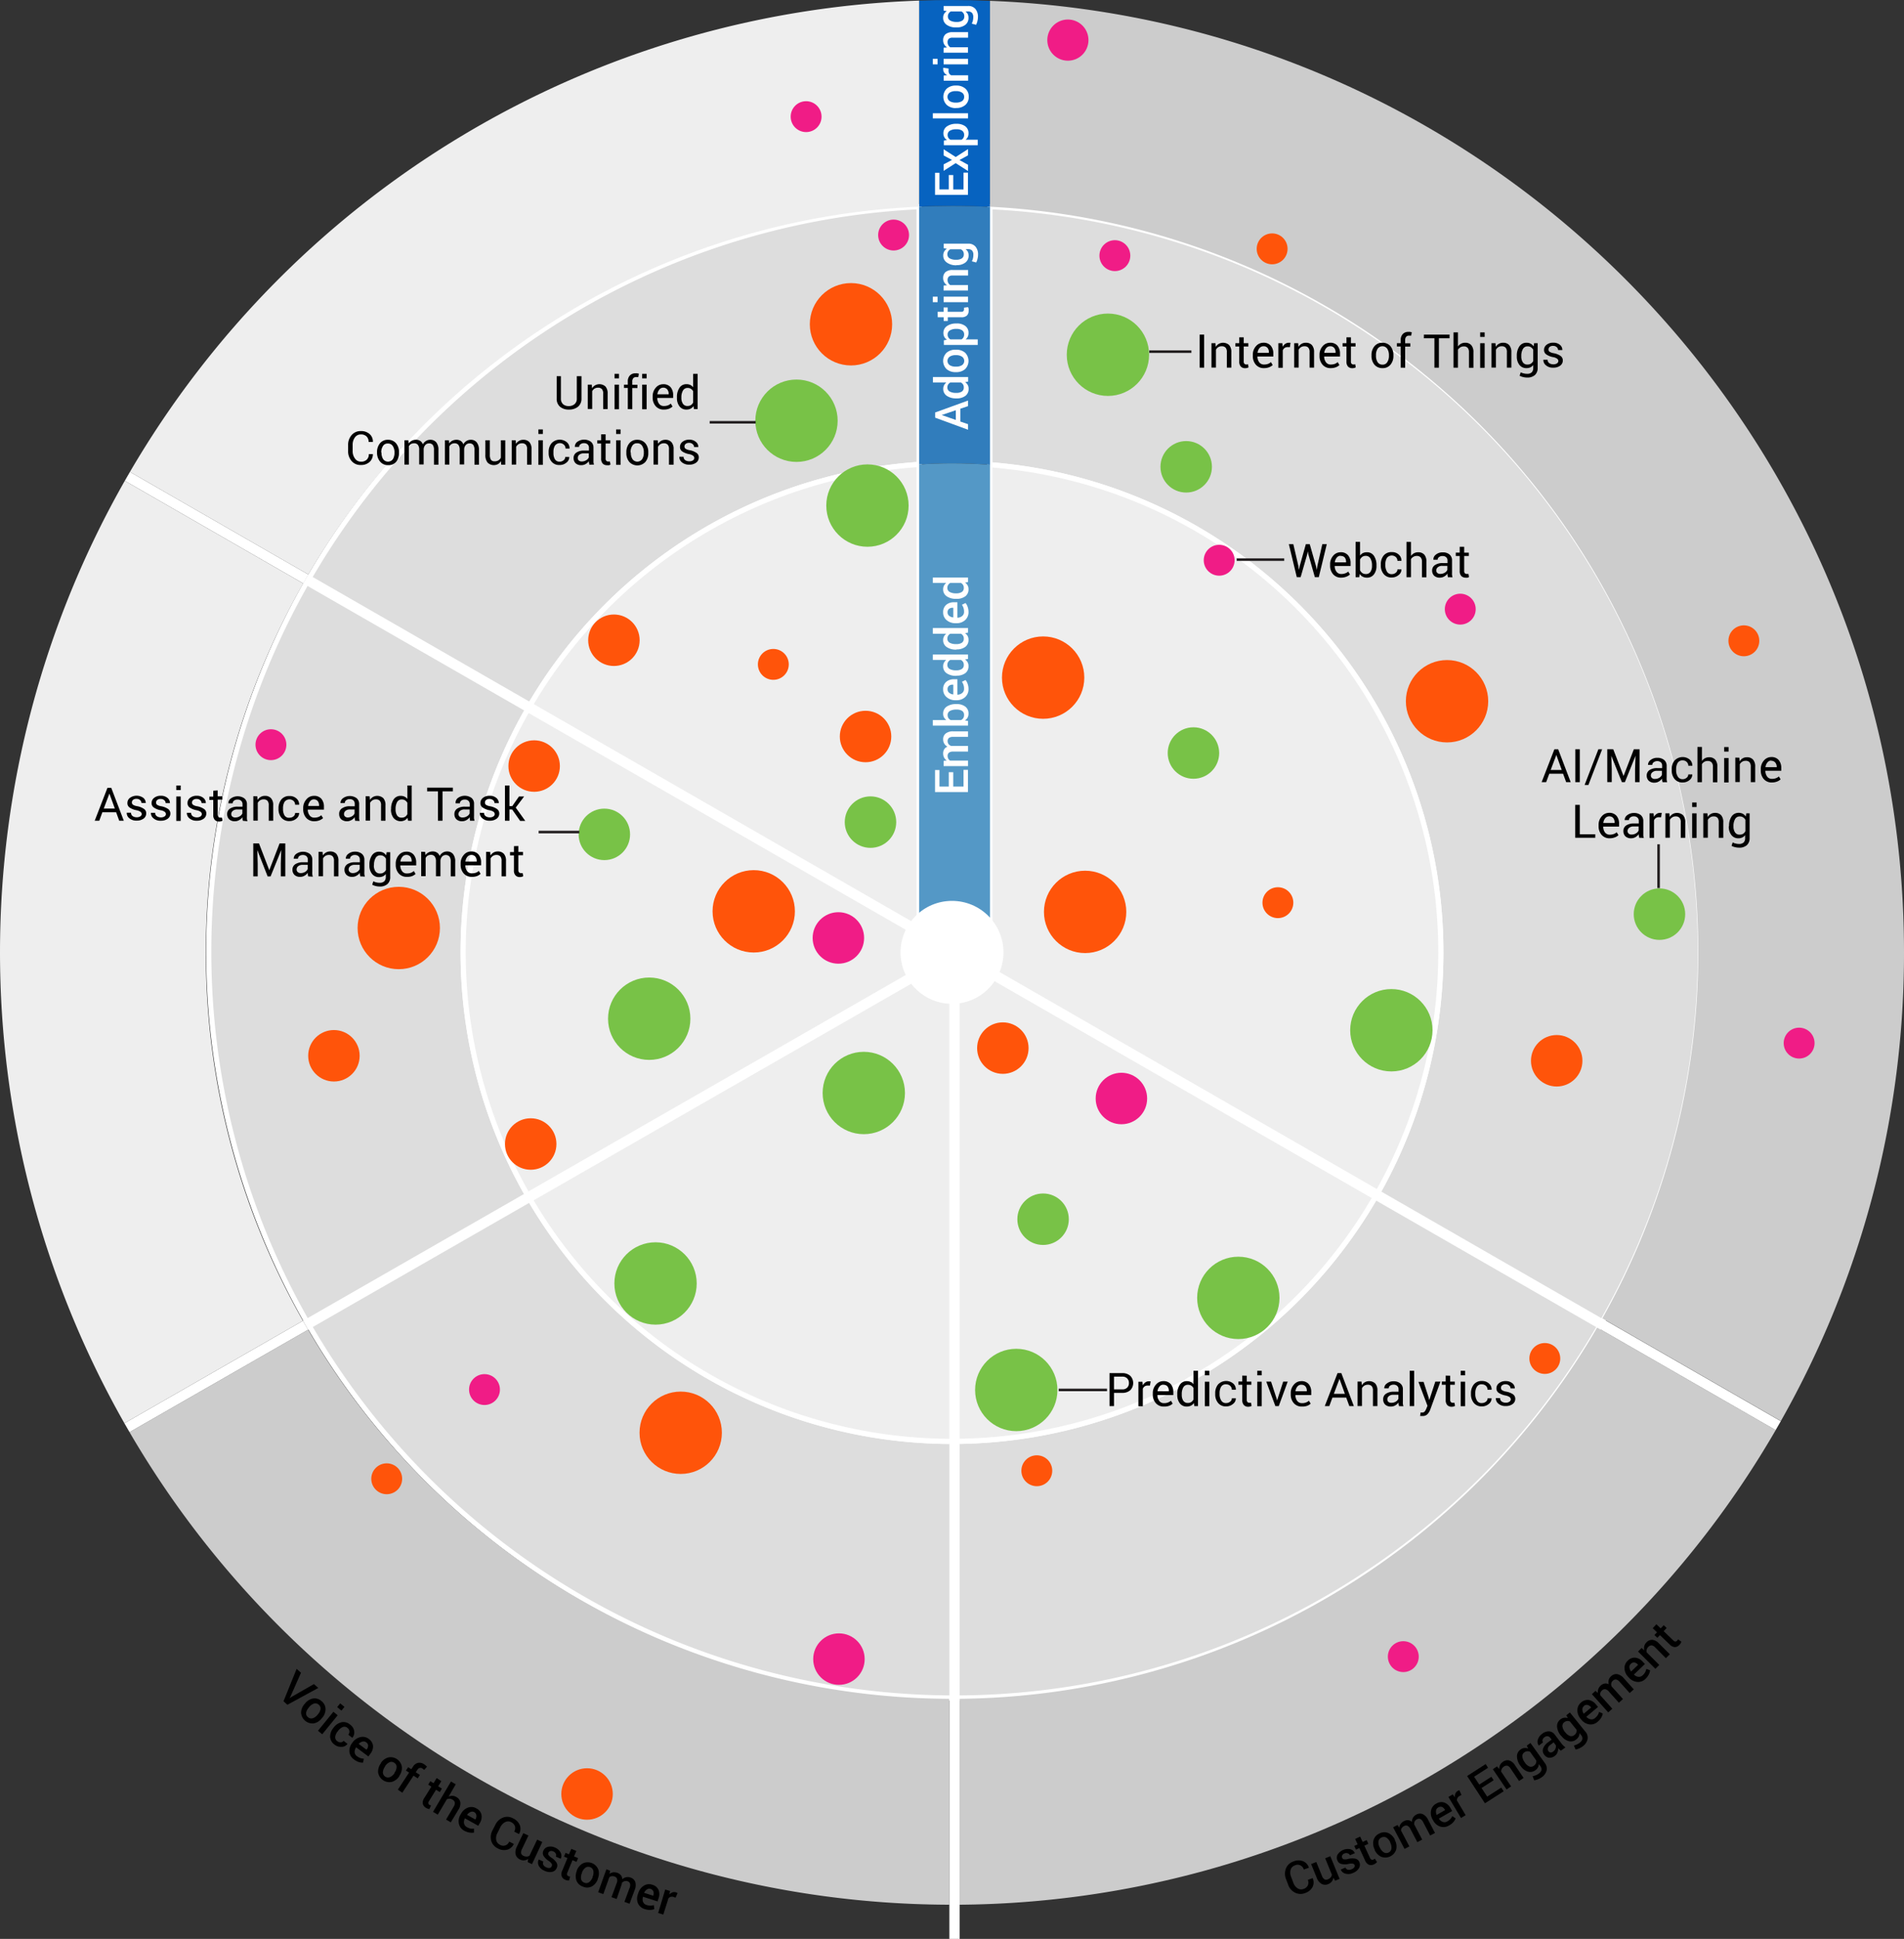 <svg xmlns="http://www.w3.org/2000/svg" viewBox="0 0 370 376.64"><rect x="0" y="0" width="370" height="376.64" fill="#333333" stroke="none"/><defs><style>.cls-1{fill:#ddd;}.cls-1,.cls-2{stroke:#fff;}.cls-1,.cls-13,.cls-2{stroke-miterlimit:10;}.cls-2,.cls-7{fill:#eee;}.cls-3{fill:#0763c0;}.cls-4{fill:#317dbc;}.cls-5{fill:#5498c6;}.cls-13,.cls-6{fill:none;}.cls-8{fill:#ccc;}.cls-9{fill:#fff;}.cls-10{fill:#f01c86;}.cls-11{fill:#ff540a;}.cls-12{fill:#78c247;}.cls-13{stroke:#231f20;stroke-width:0.5px;}</style></defs><g id="Layer_2" data-name="Layer 2"><g id="Layer_1-2" data-name="Layer 1"><path class="cls-1" d="M280,185A95,95,0,1,1,178.61,90.22V40.15a144.93,144.93,0,1,0,13.77,0V90.28A95,95,0,0,1,280,185Z"/><path class="cls-2" d="M90,185A95,95,0,1,0,192.38,90.28v95.87H178.61V90.22A95,95,0,0,0,90,185Z"/><path class="cls-3" d="M185,40q3.7,0,7.38.19V.16C189.93.06,187.47,0,185,0c-2.14,0-4.27.05-6.39.12v40C180.73,40.06,182.86,40,185,40Z"/><path class="cls-4" d="M178.61,40.15V90.22c2.11-.14,4.24-.22,6.39-.22,2.48,0,4.94.1,7.38.28V40.19Q188.71,40,185,40C182.86,40,180.73,40.06,178.61,40.15Z"/><path class="cls-5" d="M192.38,186.15V90.28c-2.44-.18-4.9-.28-7.38-.28-2.15,0-4.28.08-6.39.22v95.93Z"/><path class="cls-6" d="M58.93,113.34a145.13,145.13,0,0,0-.06,143.23L183.65,185Z"/><path class="cls-6" d="M59.88,258.3A144.91,144.91,0,0,0,184.49,330V186.85Z"/><path class="cls-6" d="M186.49,330a144.93,144.93,0,0,0,123.89-72.11L186.49,186.66Z"/><path class="cls-7" d="M40,185a144.33,144.33,0,0,1,18.93-71.66L24.25,93.4a185.15,185.15,0,0,0-.08,183.07l34.7-19.9A144.32,144.32,0,0,1,40,185Z"/><path class="cls-8" d="M370,185C370,85.3,291.13,4,192.38.16v40a145,145,0,0,1,119,215.94l34.69,19.94A184.21,184.21,0,0,0,370,185Z"/><path class="cls-8" d="M186.49,330v40A184.9,184.9,0,0,0,345.07,277.8l-34.69-19.93A144.93,144.93,0,0,1,186.49,330Z"/><path class="cls-7" d="M178.61,40.15V.12A184.93,184.93,0,0,0,25.25,91.67L59.92,111.6A145,145,0,0,1,178.61,40.15Z"/><path class="cls-8" d="M59.88,258.3,25.17,278.2A184.9,184.9,0,0,0,184.49,370V330A144.91,144.91,0,0,1,59.88,258.3Z"/><path class="cls-9" d="M186.49,185.7v1l123.89,71.21q.51-.87,1-1.74L187.59,185l0,.07Z"/><path class="cls-9" d="M183.65,185l.84-.48V183.2L59.92,111.6l-1,1.74Z"/><path class="cls-9" d="M311.37,256.13q-.48.87-1,1.74l34.69,19.93,1-1.73Z"/><path class="cls-9" d="M59.92,111.6,25.25,91.67l-1,1.73,34.68,19.94Z"/><path class="cls-9" d="M184.49,185.51l-.84-.49L58.87,256.57c.33.58.67,1.15,1,1.73l124.61-71.45Z"/><polygon class="cls-9" points="187.59 184.98 186.63 183.31 186.49 183.39 186.49 184.35 187.59 184.98"/><path class="cls-9" d="M58.87,256.57l-34.7,19.9,1,1.73,34.71-19.9C59.54,257.72,59.2,257.15,58.87,256.57Z"/><polygon class="cls-9" points="186.49 185.7 187.63 185.05 187.59 184.98 186.49 184.35 186.49 185.7"/><polygon class="cls-9" points="184.49 184.54 183.65 185.02 184.49 185.51 184.49 184.54"/><path class="cls-9" d="M185.66,186.18l-1.17.67V330H185l1.49,0V186.66Z"/><path class="cls-9" d="M184.49,370v6.65h2V370L185,370Z"/><polygon class="cls-9" points="186.49 183.39 186.49 180.57 184.49 180.57 184.49 183.2 185.66 183.87 186.49 183.39"/><path class="cls-9" d="M185,330h-.51v40H185l1.49,0V330Z"/><polygon class="cls-9" points="186.49 186.66 186.49 185.7 185.66 186.18 186.49 186.66"/><polygon class="cls-9" points="185.66 183.87 184.49 183.2 184.49 184.54 185.66 183.87"/><polygon class="cls-9" points="184.49 186.85 185.66 186.18 184.49 185.51 184.49 186.85"/><polygon class="cls-9" points="186.49 184.35 186.49 183.39 185.66 183.87 186.49 184.35"/><polygon class="cls-9" points="185.66 186.18 186.49 185.7 186.49 184.35 185.66 183.87 184.49 184.54 184.49 185.51 185.66 186.18"/><circle class="cls-9" cx="185" cy="185" r="10"/><circle class="cls-10" cx="156.65" cy="22.66" r="3"/><circle class="cls-10" cx="207.52" cy="7.79" r="4"/><circle class="cls-10" cx="162.92" cy="182.2" r="5"/><circle class="cls-10" cx="217.92" cy="213.39" r="5"/><circle class="cls-10" cx="163.03" cy="322.29" r="5"/><circle class="cls-10" cx="173.65" cy="45.66" r="3"/><circle class="cls-10" cx="216.65" cy="49.66" r="3"/><circle class="cls-10" cx="52.65" cy="144.66" r="3"/><circle class="cls-10" cx="283.77" cy="118.33" r="3"/><circle class="cls-10" cx="349.62" cy="202.63" r="3"/><circle class="cls-10" cx="236.92" cy="108.83" r="3"/><circle class="cls-10" cx="272.7" cy="321.81" r="3"/><circle class="cls-10" cx="94.15" cy="269.93" r="3"/><circle class="cls-11" cx="75.15" cy="287.26" r="3"/><circle class="cls-11" cx="201.48" cy="285.7" r="3"/><circle class="cls-11" cx="300.2" cy="263.89" r="3"/><circle class="cls-11" cx="338.88" cy="124.48" r="3"/><circle class="cls-11" cx="248.33" cy="175.35" r="3"/><circle class="cls-11" cx="247.21" cy="48.34" r="3"/><circle class="cls-11" cx="165.37" cy="62.99" r="8"/><circle class="cls-11" cx="202.71" cy="131.63" r="8"/><circle class="cls-11" cx="281.2" cy="136.22" r="8"/><circle class="cls-11" cx="210.87" cy="177.14" r="8"/><circle class="cls-11" cx="146.47" cy="177.03" r="8"/><circle class="cls-11" cx="77.49" cy="180.27" r="8"/><circle class="cls-11" cx="132.28" cy="278.32" r="8"/><circle class="cls-11" cx="64.89" cy="205.09" r="5"/><circle class="cls-11" cx="103.13" cy="222.23" r="5"/><circle class="cls-11" cx="114.08" cy="348.49" r="5"/><circle class="cls-12" cx="202.7" cy="236.84" r="5"/><circle class="cls-12" cx="231.92" cy="146.28" r="5"/><circle class="cls-12" cx="322.48" cy="177.58" r="5"/><circle class="cls-12" cx="230.51" cy="90.68" r="5"/><circle class="cls-12" cx="215.3" cy="68.91" r="8"/><circle class="cls-12" cx="168.57" cy="98.21" r="8"/><circle class="cls-12" cx="154.78" cy="81.73" r="8"/><circle class="cls-12" cx="126.16" cy="197.89" r="8"/><circle class="cls-12" cx="167.86" cy="212.32" r="8"/><circle class="cls-12" cx="270.38" cy="200.13" r="8"/><circle class="cls-12" cx="240.64" cy="252.12" r="8"/><circle class="cls-12" cx="197.49" cy="270.01" r="8"/><circle class="cls-12" cx="127.39" cy="249.32" r="8"/><circle class="cls-12" cx="169.16" cy="159.7" r="5"/><circle class="cls-12" cx="117.44" cy="162.08" r="5"/><circle class="cls-11" cx="194.88" cy="203.6" r="5"/><circle class="cls-11" cx="302.51" cy="206.06" r="5"/><circle class="cls-11" cx="168.2" cy="143.07" r="5"/><circle class="cls-11" cx="119.3" cy="124.37" r="5"/><circle class="cls-11" cx="103.8" cy="148.81" r="5"/><circle class="cls-11" cx="150.28" cy="129.06" r="3"/><path d="M56.48,329.49l-.21.4,0,0,.37-.25L61,327.14l.85.75-6,3.27-.76-.68,2.55-6.29.85.75Z"/><path d="M59.25,330.94a2.62,2.62,0,0,1,1.57-1,2,2,0,0,1,1.66.51,2,2,0,0,1,.78,1.55,2.53,2.53,0,0,1-.67,1.71l-.06.07a2.55,2.55,0,0,1-1.58,1,2.23,2.23,0,0,1-2.44-2.06,2.59,2.59,0,0,1,.68-1.71Zm.76.76a2.09,2.09,0,0,0-.52,1,.91.91,0,0,0,.36.87.94.94,0,0,0,.92.21,2,2,0,0,0,.95-.69l.06-.07a2,2,0,0,0,.5-1,.94.94,0,0,0-.36-.89.93.93,0,0,0-.92-.2,2.14,2.14,0,0,0-.93.68Z"/><path d="M62.62,336.89l-.83-.68,3-3.69.83.68Zm3.73-4.6-.83-.67.59-.73.83.68Z"/><path d="M65.54,338.23a1,1,0,0,0,.66.22.72.72,0,0,0,.57-.28l.76.59v0a1.39,1.39,0,0,1-1.14.57A2,2,0,0,1,65,338.9a2,2,0,0,1-.85-1.52,2.63,2.63,0,0,1,.62-1.7l.09-.12a2.61,2.61,0,0,1,1.5-1,1.92,1.92,0,0,1,1.68.46,1.9,1.9,0,0,1,.79,1.25,1.59,1.59,0,0,1-.37,1.31l0,0-.77-.6a1,1,0,0,0,.21-.68.93.93,0,0,0-.36-.63.89.89,0,0,0-.94-.18,2.27,2.27,0,0,0-.88.71l-.09.12a2.06,2.06,0,0,0-.48,1A.91.91,0,0,0,65.54,338.23Z"/><path d="M68.8,341.79a2.08,2.08,0,0,1-.9-1.49,2.47,2.47,0,0,1,.54-1.72l.1-.14a2.55,2.55,0,0,1,1.51-1,1.87,1.87,0,0,1,1.6.35,1.9,1.9,0,0,1,.84,1.34,2.29,2.29,0,0,1-.53,1.56l-.37.51-2.38-1.77h0a1.49,1.49,0,0,0-.29.94,1,1,0,0,0,.47.79,2.52,2.52,0,0,0,.65.36,2.85,2.85,0,0,0,.66.11l-.14.76a2.06,2.06,0,0,1-.82-.1A3,3,0,0,1,68.8,341.79Zm2.34-3.35a.81.81,0,0,0-.71-.13,1.51,1.51,0,0,0-.73.45v0l1.52,1.13.06-.09a1.15,1.15,0,0,0,.26-.73A.85.85,0,0,0,71.14,338.44Z"/><path d="M74,342.49a2.55,2.55,0,0,1,1.46-1.1,2.21,2.21,0,0,1,2.63,1.81,2.56,2.56,0,0,1-.5,1.77l0,.07a2.59,2.59,0,0,1-1.48,1.11,2.23,2.23,0,0,1-2.63-1.82,2.6,2.6,0,0,1,.51-1.76Zm.82.68a2.05,2.05,0,0,0-.41,1.09,1,1,0,0,0,1.38.95,2,2,0,0,0,.87-.77l0-.08a2,2,0,0,0,.41-1.08.91.91,0,0,0-.45-.84.9.9,0,0,0-.93-.11,2,2,0,0,0-.86.77Z"/><path d="M77.31,347.65l2.18-3.31-.61-.4.44-.66.6.4.31-.46a1.64,1.64,0,0,1,1-.78,1.61,1.61,0,0,1,1.24.31,1.5,1.5,0,0,1,.25.19l.26.25-.55.63a1,1,0,0,0-.15-.13.86.86,0,0,0-.18-.14.63.63,0,0,0-.54-.12.78.78,0,0,0-.46.38l-.31.46.81.53-.43.66-.81-.53-2.18,3.31Z"/><path d="M85.76,346l-.61,1,.72.45-.41.67-.73-.45-1.38,2.23a.55.55,0,0,0-.11.43.43.43,0,0,0,.22.28l.15.08.16,0-.32.72a1.21,1.21,0,0,1-.34-.07,1.62,1.62,0,0,1-.35-.17,1.25,1.25,0,0,1-.6-.78,1.55,1.55,0,0,1,.28-1.1l1.39-2.23-.62-.38.42-.68.62.39.61-1Z"/><path d="M87.18,349a1.69,1.69,0,0,1,.76-.15,1.56,1.56,0,0,1,.74.23,1.45,1.45,0,0,1,.77,1,2.09,2.09,0,0,1-.38,1.48L87.6,354l-.92-.54,1.48-2.5a1.25,1.25,0,0,0,.22-.82.88.88,0,0,0-.45-.55,1.19,1.19,0,0,0-.55-.18,1.24,1.24,0,0,0-.54.1l-1.77,3-.92-.55,3.49-5.9.92.55Z"/><path d="M90.26,355.65a2,2,0,0,1-1.08-1.36,2.44,2.44,0,0,1,.3-1.78l.09-.15a2.55,2.55,0,0,1,1.36-1.22,1.9,1.9,0,0,1,1.63.14,1.82,1.82,0,0,1,1,1.23,2.26,2.26,0,0,1-.31,1.61l-.31.55-2.59-1.45v0a1.5,1.5,0,0,0-.17,1,1.07,1.07,0,0,0,.57.72,2.33,2.33,0,0,0,.69.27,2.14,2.14,0,0,0,.67,0l0,.78a2.23,2.23,0,0,1-.82,0A3,3,0,0,1,90.26,355.65ZM92.14,352a.8.8,0,0,0-.72,0,1.55,1.55,0,0,0-.66.55v0l1.65.92,0-.1a1.11,1.11,0,0,0,.16-.75A.83.83,0,0,0,92.14,352Z"/><path d="M99.85,358.19v0a2,2,0,0,1-1.27,1.12,2.48,2.48,0,0,1-1.85-.25,2.4,2.4,0,0,1-1.28-1.5,2.8,2.8,0,0,1,.25-2l.56-1.08a2.71,2.71,0,0,1,1.49-1.4,2.25,2.25,0,0,1,1.94.14,2.55,2.55,0,0,1,1.33,1.34,2,2,0,0,1-.17,1.71v0l-.93-.47a1.35,1.35,0,0,0,.15-1.05,1.39,1.39,0,0,0-.75-.79,1.24,1.24,0,0,0-1.17,0,2.16,2.16,0,0,0-.93,1l-.55,1.1a2.12,2.12,0,0,0-.25,1.34,1.27,1.27,0,0,0,.71.94,1.22,1.22,0,0,0,1.82-.6Z"/><path d="M102.64,361.1a1.61,1.61,0,0,1-.76.28,1.43,1.43,0,0,1-.8-.15,1.52,1.52,0,0,1-.88-1,2.29,2.29,0,0,1,.27-1.56l1.22-2.57,1,.46-1.23,2.58a1.38,1.38,0,0,0-.19.87.75.75,0,0,0,.44.49,1.39,1.39,0,0,0,.65.15.94.94,0,0,0,.54-.18l1.48-3.11,1,.46-2,4.3-.84-.4Z"/><path d="M107.21,362.52a.47.47,0,0,0,0-.46,1.94,1.94,0,0,0-.6-.58,3.19,3.19,0,0,1-1-1,1.06,1.06,0,0,1,0-1,1.28,1.28,0,0,1,.87-.72,2,2,0,0,1,1.39.15,2.13,2.13,0,0,1,1.09,1,1.28,1.28,0,0,1,0,1.16l0,0-.94-.41a.66.66,0,0,0,0-.55,1,1,0,0,0-1.08-.53.56.56,0,0,0-.36.31.49.49,0,0,0,0,.44,2.06,2.06,0,0,0,.6.55,3.31,3.31,0,0,1,1,1,1.09,1.09,0,0,1,0,1,1.23,1.23,0,0,1-.91.74,2.26,2.26,0,0,1-1.43-.2,2.15,2.15,0,0,1-1.15-1,1.34,1.34,0,0,1,0-1.2l0,0,.91.4a.69.69,0,0,0,0,.67,1.24,1.24,0,0,0,.55.45,1.19,1.19,0,0,0,.65.12A.51.51,0,0,0,107.21,362.52Z"/><path d="M112,359.56l-.45,1.06.79.33-.31.73-.78-.33-1,2.42a.6.6,0,0,0-.05.44.51.51,0,0,0,.27.25l.16.05.16,0-.2.77a1.37,1.37,0,0,1-.34,0,1.82,1.82,0,0,1-.38-.11,1.22,1.22,0,0,1-.71-.68,1.5,1.5,0,0,1,.11-1.13l1-2.42-.67-.28.3-.73.67.28.45-1.06Z"/><path d="M112.08,363.37a2.6,2.6,0,0,1,1.18-1.4,2.22,2.22,0,0,1,3,1.17,2.62,2.62,0,0,1-.1,1.84l0,.08a2.56,2.56,0,0,1-1.19,1.41,2,2,0,0,1-1.73,0,2,2,0,0,1-1.24-1.22,2.55,2.55,0,0,1,.1-1.83Zm1,.48a2.11,2.11,0,0,0-.16,1.15.91.91,0,0,0,.62.71.93.93,0,0,0,.94-.09,2.07,2.07,0,0,0,.68-.95l0-.09a2,2,0,0,0,.15-1.14,1,1,0,0,0-1.56-.62,2.12,2.12,0,0,0-.66.94Z"/><path d="M118.58,363.41l-.15.6a1.63,1.63,0,0,1,.72-.3,1.86,1.86,0,0,1,.83.1,1.56,1.56,0,0,1,.68.47,1.23,1.23,0,0,1,.26.77,1.68,1.68,0,0,1,.76-.39,1.56,1.56,0,0,1,.87.07,1.41,1.41,0,0,1,.9.85,2.29,2.29,0,0,1-.11,1.54l-1,2.69-1-.36,1-2.7a1.27,1.27,0,0,0,.09-.87.75.75,0,0,0-.5-.44.92.92,0,0,0-.61,0,1,1,0,0,0-.49.36.49.49,0,0,0,0,.11.19.19,0,0,1,0,.08l-1,2.9-1-.36,1-2.7a1.28,1.28,0,0,0,.08-.86.74.74,0,0,0-.5-.45,1,1,0,0,0-1,.14l-1.17,3.28-1-.36,1.6-4.47Z"/><path d="M125.3,370.85a2.09,2.09,0,0,1-1.33-1.12,2.47,2.47,0,0,1,0-1.8l.06-.17a2.53,2.53,0,0,1,1.09-1.46,1.88,1.88,0,0,1,1.63-.18,1.82,1.82,0,0,1,1.22,1,2.28,2.28,0,0,1,0,1.65l-.19.59-2.82-.91,0,0a1.48,1.48,0,0,0,0,1,1,1,0,0,0,.7.6,2.35,2.35,0,0,0,.73.13,2.17,2.17,0,0,0,.66-.11l.11.78a2.27,2.27,0,0,1-.8.16A3,3,0,0,1,125.3,370.85Zm1.14-3.92a.8.8,0,0,0-.72.1,1.58,1.58,0,0,0-.55.66v0l1.79.57,0-.1a1.08,1.08,0,0,0,0-.77A.86.86,0,0,0,126.44,366.93Z"/><path d="M131.28,368.63l-.43-.15a1,1,0,0,0-.54,0,1,1,0,0,0-.41.27l-1,3.16-1-.3,1.37-4.56.94.28-.14.68a1.68,1.68,0,0,1,.61-.41,1.08,1.08,0,0,1,.69,0l.17.07a.57.57,0,0,1,.13.08Z"/><path d="M255.08,364.83l0,0a2,2,0,0,1,0,1.7,2.47,2.47,0,0,1-1.43,1.19,2.37,2.37,0,0,1-2-.07,2.68,2.68,0,0,1-1.33-1.55L249.9,365a2.8,2.8,0,0,1,0-2.05,2.33,2.33,0,0,1,1.42-1.34,2.52,2.52,0,0,1,1.88-.07,2,2,0,0,1,1.16,1.27v0l-1,.36a1.23,1.23,0,0,0-1.77-.79,1.23,1.23,0,0,0-.79.85,2.07,2.07,0,0,0,.1,1.35l.43,1.15a2.09,2.09,0,0,0,.82,1.08,1.27,1.27,0,0,0,1.18.12,1.38,1.38,0,0,0,.82-.69,1.4,1.4,0,0,0,0-1.06Z"/><path d="M259.11,364.74a1.48,1.48,0,0,1-.31.75,1.56,1.56,0,0,1-.65.49,1.53,1.53,0,0,1-1.29,0,2.28,2.28,0,0,1-1-1.25l-1.07-2.63,1-.4,1.08,2.64a1.38,1.38,0,0,0,.51.73.73.73,0,0,0,.66,0,1.35,1.35,0,0,0,.55-.38,1,1,0,0,0,.23-.52l-1.3-3.19,1-.4,1.8,4.4-.87.36Z"/><path d="M263.25,362.32a.47.47,0,0,0-.36-.29,1.92,1.92,0,0,0-.83.05,3.16,3.16,0,0,1-1.39,0,1.06,1.06,0,0,1-.76-.65,1.29,1.29,0,0,1,0-1.13,2.39,2.39,0,0,1,2.49-1.08,1.27,1.27,0,0,1,.88.77v0l-.94.41a.66.66,0,0,0-.41-.37.86.86,0,0,0-.64,0,.82.82,0,0,0-.47.39.52.52,0,0,0,0,.47.48.48,0,0,0,.33.29,2,2,0,0,0,.82-.07,3.21,3.21,0,0,1,1.43-.05,1.09,1.09,0,0,1,.76.66,1.25,1.25,0,0,1-.07,1.17,2.24,2.24,0,0,1-1.12.92,2.09,2.09,0,0,1-1.53.15,1.33,1.33,0,0,1-.9-.79v0l.91-.39a.72.72,0,0,0,.51.43,1.25,1.25,0,0,0,.7-.1,1.15,1.15,0,0,0,.53-.4A.51.51,0,0,0,263.25,362.32Z"/><path d="M264.32,356.76l.48,1.05.78-.36.33.72-.78.36,1.1,2.39a.58.58,0,0,0,.29.32.42.42,0,0,0,.36,0l.15-.09.13-.1.43.66a1.16,1.16,0,0,1-.25.24,1.38,1.38,0,0,1-.33.2,1.25,1.25,0,0,1-1,.08,1.5,1.5,0,0,1-.75-.85l-1.1-2.39-.66.31-.33-.72.66-.3-.49-1.05Z"/><path d="M267.15,359.3a2.58,2.58,0,0,1-.24-1.82,2,2,0,0,1,1.14-1.31,2,2,0,0,1,1.74-.09,2.6,2.6,0,0,1,1.28,1.31l0,.09a2.51,2.51,0,0,1,.24,1.83,2.23,2.23,0,0,1-2.88,1.39,2.6,2.6,0,0,1-1.28-1.31Zm1-.38a2.19,2.19,0,0,0,.74.9,1,1,0,0,0,1.51-.74,2.1,2.1,0,0,0-.24-1.14l0-.08a2.16,2.16,0,0,0-.74-.89,1,1,0,0,0-1,0,.92.92,0,0,0-.55.77,2,2,0,0,0,.24,1.12Z"/><path d="M271.58,354.52l.34.53a1.58,1.58,0,0,1,.27-.74,1.64,1.64,0,0,1,.64-.54,1.41,1.41,0,0,1,.8-.19,1.27,1.27,0,0,1,.74.33,1.7,1.7,0,0,1,.22-.82,1.65,1.65,0,0,1,.65-.6,1.41,1.41,0,0,1,1.23-.09,2.27,2.27,0,0,1,1.06,1.12l1.33,2.54-.94.49L276.58,354a1.34,1.34,0,0,0-.58-.66.78.78,0,0,0-.67.08.94.94,0,0,0-.43.43,1.09,1.09,0,0,0-.07.6l.06.1a.56.56,0,0,1,.05.08l1.43,2.72-.94.5-1.34-2.54a1.32,1.32,0,0,0-.58-.64.76.76,0,0,0-.68.06,1.1,1.1,0,0,0-.42.37.89.89,0,0,0-.16.48l1.63,3.09-.94.49-2.22-4.2Z"/><path d="M281.6,354.6a2.07,2.07,0,0,1-1.73.22,2.39,2.39,0,0,1-1.36-1.18l-.09-.15a2.53,2.53,0,0,1-.33-1.79,1.89,1.89,0,0,1,1-1.33,1.84,1.84,0,0,1,1.57-.22,2.29,2.29,0,0,1,1.22,1.1l.31.55-2.58,1.47v0a1.48,1.48,0,0,0,.75.64,1,1,0,0,0,.91-.11,2.22,2.22,0,0,0,.59-.45,2.68,2.68,0,0,0,.36-.56l.65.44a2.4,2.4,0,0,1-.42.7A3,3,0,0,1,281.6,354.6Zm-2.13-3.48a.82.82,0,0,0-.41.59,1.62,1.62,0,0,0,.12.85l0,0,1.64-.94-.06-.09a1.14,1.14,0,0,0-.56-.53A.83.83,0,0,0,279.47,351.12Z"/><path d="M284,348.68l-.41.22a1,1,0,0,0-.37.38.82.82,0,0,0-.09.49l1.69,2.84-.91.54-2.44-4.08.84-.5.41.56a1.45,1.45,0,0,1,.11-.73,1,1,0,0,1,.45-.51l.16-.08.15-.05Z"/><path d="M290.26,345.82l-2.36,1.51L289,349l2.74-1.75.46.72-3.63,2.33L285.1,345l3.61-2.32.46.72-2.71,1.74,1,1.52,2.35-1.51Z"/><path d="M290.91,343.13l.43.53a1.67,1.67,0,0,1,.17-.8,1.57,1.57,0,0,1,.54-.61,1.47,1.47,0,0,1,1.21-.28,2,2,0,0,1,1.14.93l1.68,2.47-.89.6-1.67-2.47a1.09,1.09,0,0,0-.61-.5.92.92,0,0,0-.69.19,1.11,1.11,0,0,0-.38.43,1,1,0,0,0-.12.54l1.93,2.85-.88.6-2.67-3.93Z"/><path d="M295.45,343a3.1,3.1,0,0,1-.66-1.78,1.57,1.57,0,0,1,.71-1.37,1.4,1.4,0,0,1,.72-.29,1.54,1.54,0,0,1,.75.11l-.28-.57.72-.52,2.77,3.87a1.78,1.78,0,0,1,.37,1.48,2.33,2.33,0,0,1-1,1.34,2.83,2.83,0,0,1-.67.36,3.78,3.78,0,0,1-.74.21l-.31-.81a2.7,2.7,0,0,0,.6-.17,2.75,2.75,0,0,0,.58-.32,1.25,1.25,0,0,0,.54-.7,1,1,0,0,0-.22-.77l-.29-.4a1.48,1.48,0,0,1-.18.66,1.5,1.5,0,0,1-.48.53,1.62,1.62,0,0,1-1.49.28,2.64,2.64,0,0,1-1.37-1.07Zm.92-.55a1.9,1.9,0,0,0,.83.7.9.9,0,0,0,.88-.15,1.11,1.11,0,0,0,.39-.46,1,1,0,0,0,.07-.55l-1.21-1.7a1.22,1.22,0,0,0-.55-.1,1,1,0,0,0-.55.21.85.85,0,0,0-.39.85,2.24,2.24,0,0,0,.48,1.12Z"/><path d="M303.33,340.07c-.11-.07-.2-.15-.29-.22l-.25-.24a1.82,1.82,0,0,1-.12.79,1.5,1.5,0,0,1-.5.67,1.65,1.65,0,0,1-1.14.38,1.34,1.34,0,0,1-.95-.6,1.24,1.24,0,0,1-.22-1.18,2.69,2.69,0,0,1,1-1.24l.67-.5-.26-.33a.74.74,0,0,0-.52-.33.82.82,0,0,0-.63.21.88.88,0,0,0-.36.49.57.57,0,0,0,.1.49l-.82.62,0,0a1.18,1.18,0,0,1-.2-1.1,2.08,2.08,0,0,1,.85-1.18,2,2,0,0,1,1.32-.48,1.5,1.5,0,0,1,1.14.66l1.28,1.69a3,3,0,0,0,.37.42,2.79,2.79,0,0,0,.42.35Zm-1.51.18a1.28,1.28,0,0,0,.46-.6,1,1,0,0,0,.06-.62l-.42-.57-.68.52a1.08,1.08,0,0,0-.44.62.67.67,0,0,0,.12.59.52.52,0,0,0,.4.24A.75.75,0,0,0,301.82,340.25Z"/><path d="M303.34,337.16a3,3,0,0,1-.76-1.74,1.61,1.61,0,0,1,.64-1.41,1.43,1.43,0,0,1,.7-.32,1.65,1.65,0,0,1,.76.06l-.3-.55.69-.55,3,3.72a1.75,1.75,0,0,1,.44,1.46,2.34,2.34,0,0,1-.94,1.4,3.6,3.6,0,0,1-.65.39,4.51,4.51,0,0,1-.73.25l-.34-.8a2.66,2.66,0,0,0,.58-.2,2.82,2.82,0,0,0,.57-.35,1.18,1.18,0,0,0,.5-.72,1,1,0,0,0-.26-.77l-.31-.38a1.35,1.35,0,0,1-.14.67,1.49,1.49,0,0,1-.46.55,1.61,1.61,0,0,1-1.47.36,2.68,2.68,0,0,1-1.43-1Zm.89-.59a1.88,1.88,0,0,0,.86.65.88.88,0,0,0,.87-.2,1,1,0,0,0,.41-1l-1.3-1.62a1.06,1.06,0,0,0-1.09.15.9.9,0,0,0-.35.87,2.39,2.39,0,0,0,.54,1.1Z"/><path d="M310.5,334.43a2,2,0,0,1-1.66.53,2.45,2.45,0,0,1-1.55-.91l-.11-.14a2.56,2.56,0,0,1-.65-1.7,1.89,1.89,0,0,1,.71-1.48,1.85,1.85,0,0,1,1.5-.5,2.31,2.31,0,0,1,1.4.87l.4.48-2.27,1.91v0a1.42,1.42,0,0,0,.84.49,1,1,0,0,0,.88-.27,2.27,2.27,0,0,0,.5-.55,2.46,2.46,0,0,0,.26-.62l.71.32a2.26,2.26,0,0,1-.28.77A3.07,3.07,0,0,1,310.5,334.43Zm-2.71-3a.83.83,0,0,0-.3.66,1.63,1.63,0,0,0,.27.81h0l1.45-1.21-.07-.08a1.13,1.13,0,0,0-.65-.42A.83.83,0,0,0,307.79,331.39Z"/><path d="M310.06,328.45l.45.42a1.71,1.71,0,0,1,.09-.78,1.81,1.81,0,0,1,.48-.68,1.53,1.53,0,0,1,.74-.37,1.28,1.28,0,0,1,.8.13,1.7,1.7,0,0,1,0-.84,1.58,1.58,0,0,1,.48-.73,1.41,1.41,0,0,1,1.17-.39,2.26,2.26,0,0,1,1.31.83l1.91,2.13-.8.71-1.91-2.13a1.34,1.34,0,0,0-.73-.5.77.77,0,0,0-.63.24.92.92,0,0,0-.31.52,1,1,0,0,0,.08.6l.08.08.06.07,2.06,2.29-.8.71-1.91-2.13a1.27,1.27,0,0,0-.72-.49.77.77,0,0,0-.64.23,1.1,1.1,0,0,0-.33.46,1.05,1.05,0,0,0,0,.5l2.33,2.6-.8.71-3.17-3.54Z"/><path d="M319.8,326.09a2,2,0,0,1-1.62.63,2.43,2.43,0,0,1-1.61-.81l-.12-.13a2.52,2.52,0,0,1-.76-1.65,1.89,1.89,0,0,1,.62-1.52,1.81,1.81,0,0,1,1.46-.6,2.22,2.22,0,0,1,1.45.78l.44.45-2.15,2.05v0a1.45,1.45,0,0,0,.88.44,1.09,1.09,0,0,0,.86-.32,2.32,2.32,0,0,0,.46-.59,2.47,2.47,0,0,0,.22-.63l.73.27a2.17,2.17,0,0,1-.24.78A2.94,2.94,0,0,1,319.8,326.09Zm-2.9-2.86a.8.8,0,0,0-.26.67,1.58,1.58,0,0,0,.33.8h0l1.36-1.3-.08-.08a1.1,1.1,0,0,0-.67-.38A.83.83,0,0,0,316.9,323.23Z"/><path d="M319,320.13l.53.44a1.75,1.75,0,0,1,0-.82,1.58,1.58,0,0,1,.42-.71,1.52,1.52,0,0,1,1.14-.5,2,2,0,0,1,1.28.7l2.12,2.11-.76.76-2.1-2.11a1.09,1.09,0,0,0-.7-.38.91.91,0,0,0-.64.32,1.08,1.08,0,0,0-.29.49,1.18,1.18,0,0,0,0,.56l2.44,2.43-.75.76-3.37-3.36Z"/><path d="M321.88,315.52l.84.8.59-.62.57.55-.59.61,1.9,1.82a.57.57,0,0,0,.39.2.49.49,0,0,0,.32-.16.76.76,0,0,0,.11-.14.64.64,0,0,0,.08-.14l.64.46a1,1,0,0,1-.14.32,1.36,1.36,0,0,1-.24.31,1.25,1.25,0,0,1-.88.43,1.53,1.53,0,0,1-1-.51l-1.9-1.82-.5.53-.57-.55.5-.53-.83-.79Z"/><path class="cls-9" d="M185.24,150v2.8h2v-3.25h.86v4.31h-6.4v-4.28h.86v3.22h1.81V150Z"/><path class="cls-9" d="M183.37,147.8l.62-.06a1.63,1.63,0,0,1-.53-.58,1.79,1.79,0,0,1-.18-.81,1.53,1.53,0,0,1,.21-.81,1.33,1.33,0,0,1,.63-.5,1.65,1.65,0,0,1-.62-.58,1.55,1.55,0,0,1-.22-.84,1.39,1.39,0,0,1,.49-1.13,2.25,2.25,0,0,1,1.49-.42h2.86v1.07h-2.87a1.32,1.32,0,0,0-.85.21.8.8,0,0,0-.25.63,1,1,0,0,0,.19.58,1.06,1.06,0,0,0,.5.34h3.28V146h-2.87a1.33,1.33,0,0,0-.84.21.77.77,0,0,0-.26.63,1.18,1.18,0,0,0,.13.55.93.93,0,0,0,.35.36h3.49v1.07h-4.75Z"/><path class="cls-9" d="M185.9,136.77a2.7,2.7,0,0,1,1.68.49,1.62,1.62,0,0,1,.63,1.37,1.59,1.59,0,0,1-.18.77,1.51,1.51,0,0,1-.52.55l.61.1v.9h-6.85v-1.07h2.64a1.58,1.58,0,0,1-.47-.53,1.46,1.46,0,0,1-.16-.71,1.58,1.58,0,0,1,.69-1.38,3.2,3.2,0,0,1,1.84-.49Zm-.09,1.07a2.48,2.48,0,0,0-1.2.26.87.87,0,0,0-.46.81,1.1,1.1,0,0,0,.16.59,1.09,1.09,0,0,0,.44.38h2a1.09,1.09,0,0,0,.44-.38,1.11,1.11,0,0,0,.15-.6.89.89,0,0,0-.38-.81,1.93,1.93,0,0,0-1.06-.25Z"/><path class="cls-9" d="M188.21,133.81a2.06,2.06,0,0,1-.66,1.61,2.42,2.42,0,0,1-1.7.6h-.17a2.55,2.55,0,0,1-1.72-.59,1.9,1.9,0,0,1-.68-1.5,1.84,1.84,0,0,1,.58-1.47,2.29,2.29,0,0,1,1.56-.51h.63v3h0a1.48,1.48,0,0,0,.93-.33,1,1,0,0,0,.36-.85,2.24,2.24,0,0,0-.11-.73,2.41,2.41,0,0,0-.3-.6l.7-.34a2.28,2.28,0,0,1,.4.71A3,3,0,0,1,188.21,133.81Zm-4.07.12a.79.79,0,0,0,.31.65,1.56,1.56,0,0,0,.8.32h0V133h-.11a1.11,1.11,0,0,0-.74.23A.82.82,0,0,0,184.14,133.93Z"/><path class="cls-9" d="M185.81,131.28a3.15,3.15,0,0,1-1.83-.48,1.58,1.58,0,0,1-.7-1.37,1.47,1.47,0,0,1,.16-.7,1.58,1.58,0,0,1,.44-.53h-2.61v-1.06h6.85V128l-.59.11a1.46,1.46,0,0,1,.68,1.29,1.64,1.64,0,0,1-.63,1.37,2.74,2.74,0,0,1-1.68.48Zm.09-1.06a1.9,1.9,0,0,0,1-.26.87.87,0,0,0,.39-.8,1,1,0,0,0-.14-.57,1.1,1.1,0,0,0-.41-.39h-2.08a1.18,1.18,0,0,0-.41.39,1,1,0,0,0-.15.56.87.87,0,0,0,.46.81,2.48,2.48,0,0,0,1.2.26Z"/><path class="cls-9" d="M185.81,126.19a3.15,3.15,0,0,1-1.83-.49,1.57,1.57,0,0,1-.7-1.37,1.41,1.41,0,0,1,.16-.69,1.49,1.49,0,0,1,.44-.53h-2.61V122h6.85v.89l-.59.11a1.57,1.57,0,0,1,.51.55,1.49,1.49,0,0,1,.17.75,1.63,1.63,0,0,1-.63,1.36,2.75,2.75,0,0,1-1.68.49Zm.09-1.07a1.9,1.9,0,0,0,1-.25.9.9,0,0,0,.39-.81,1,1,0,0,0-.14-.57,1.08,1.08,0,0,0-.41-.38h-2.08a1.15,1.15,0,0,0-.41.38,1.05,1.05,0,0,0-.15.57.87.87,0,0,0,.46.8,2.48,2.48,0,0,0,1.2.26Z"/><path class="cls-9" d="M188.21,118.85a2.06,2.06,0,0,1-.66,1.61,2.42,2.42,0,0,1-1.7.6h-.17a2.55,2.55,0,0,1-1.72-.59,1.89,1.89,0,0,1-.68-1.49,1.85,1.85,0,0,1,.58-1.48,2.29,2.29,0,0,1,1.56-.51h.63v3h0a1.42,1.42,0,0,0,.93-.33,1,1,0,0,0,.36-.84,2.26,2.26,0,0,0-.11-.74,2.59,2.59,0,0,0-.3-.6l.7-.34a2.28,2.28,0,0,1,.4.71A3,3,0,0,1,188.21,118.85Zm-4.07.13a.8.8,0,0,0,.31.65,1.55,1.55,0,0,0,.8.31h0v-1.88h-.11a1.11,1.11,0,0,0-.74.23A.83.83,0,0,0,184.14,119Z"/><path class="cls-9" d="M185.81,116.33a3.15,3.15,0,0,1-1.83-.49,1.57,1.57,0,0,1-.7-1.37,1.47,1.47,0,0,1,.16-.7,1.58,1.58,0,0,1,.44-.53h-2.61v-1.06h6.85v.89l-.59.11a1.46,1.46,0,0,1,.68,1.3,1.63,1.63,0,0,1-.63,1.36,2.75,2.75,0,0,1-1.68.49Zm.09-1.07a1.9,1.9,0,0,0,1-.26.87.87,0,0,0,.39-.8,1,1,0,0,0-.14-.57,1.1,1.1,0,0,0-.41-.39h-2.08a1.18,1.18,0,0,0-.41.39,1,1,0,0,0-.15.56.87.87,0,0,0,.46.81,2.48,2.48,0,0,0,1.2.26Z"/><path class="cls-9" d="M186.63,79.39v2.5l1.49.51v1.08l-6.4-2.35v-1l6.4-2.32v1.08Zm-.89,2.19V79.69l-2.74.93v0Z"/><path class="cls-9" d="M185.81,77.39A3.15,3.15,0,0,1,184,76.9a1.57,1.57,0,0,1-.7-1.37,1.41,1.41,0,0,1,.16-.69,1.49,1.49,0,0,1,.44-.53h-2.61V73.24h6.85v.89l-.59.11a1.57,1.57,0,0,1,.51.55,1.49,1.49,0,0,1,.17.75,1.63,1.63,0,0,1-.63,1.36,2.75,2.75,0,0,1-1.68.49Zm.09-1.07a1.9,1.9,0,0,0,1-.25.9.9,0,0,0,.39-.81,1,1,0,0,0-.14-.57,1.08,1.08,0,0,0-.41-.38h-2.08a1.25,1.25,0,0,0-.41.38,1.05,1.05,0,0,0-.15.57.87.87,0,0,0,.46.8,2.48,2.48,0,0,0,1.2.26Z"/><path class="cls-9" d="M185.7,72.29a2.56,2.56,0,0,1-1.74-.58,2.22,2.22,0,0,1,0-3.2,2.56,2.56,0,0,1,1.74-.58h.09a2.57,2.57,0,0,1,1.75.58,2.25,2.25,0,0,1,0,3.2,2.57,2.57,0,0,1-1.75.58Zm.09-1.07a2.12,2.12,0,0,0,1.13-.27,1,1,0,0,0,0-1.68,2,2,0,0,0-1.13-.28h-.09a2,2,0,0,0-1.12.28,1,1,0,0,0,0,1.68,2.14,2.14,0,0,0,1.12.27Z"/><path class="cls-9" d="M185.9,62.83a2.68,2.68,0,0,1,1.68.49,1.6,1.6,0,0,1,.63,1.35,1.65,1.65,0,0,1-.14.72,1.49,1.49,0,0,1-.43.54H190V67h-6.58v-.9l.6-.1a1.48,1.48,0,0,1-.51-.55,1.54,1.54,0,0,1-.18-.75,1.56,1.56,0,0,1,.7-1.37,3.07,3.07,0,0,1,1.83-.49Zm-.09,1.06a2.23,2.23,0,0,0-1.19.28.89.89,0,0,0-.47.82,1,1,0,0,0,.15.56,1,1,0,0,0,.39.38h2.15a1,1,0,0,0,.38-.38,1.12,1.12,0,0,0,.14-.57.93.93,0,0,0-.4-.82,1.87,1.87,0,0,0-1.06-.27Z"/><path class="cls-9" d="M182.21,60.57h1.16v-.85h.79v.85h2.63a.57.57,0,0,0,.42-.13.47.47,0,0,0,.12-.34,1,1,0,0,0,0-.17,1,1,0,0,0,0-.16l.79-.11a1.33,1.33,0,0,1,.11.32,1.75,1.75,0,0,1,0,.4,1.21,1.21,0,0,1-.34.92,1.52,1.52,0,0,1-1.08.33h-2.63v.73h-.79v-.73h-1.16Z"/><path class="cls-9" d="M182.2,57.63V58.7h-.93V57.63Zm5.92,0V58.7h-4.75V57.63Z"/><path class="cls-9" d="M183.37,55.47l.68-.06a1.78,1.78,0,0,1-.57-.59,1.64,1.64,0,0,1-.2-.8,1.51,1.51,0,0,1,.45-1.16,2.05,2.05,0,0,1,1.4-.41h3v1.07h-3a1.06,1.06,0,0,0-.76.22.91.91,0,0,0-.23.67,1.13,1.13,0,0,0,.14.56,1.15,1.15,0,0,0,.38.41h3.45v1.06h-4.75Z"/><path class="cls-9" d="M185.81,51.53A3,3,0,0,1,184,51a1.59,1.59,0,0,1-.7-1.38,1.54,1.54,0,0,1,.18-.75,1.6,1.6,0,0,1,.53-.54l-.62-.11v-.89h4.75a1.79,1.79,0,0,1,1.42.57,2.32,2.32,0,0,1,.5,1.61,3,3,0,0,1-.1.75,3.14,3.14,0,0,1-.26.73l-.84-.23a3.15,3.15,0,0,0,.22-.59,2.81,2.81,0,0,0,.07-.65,1.2,1.2,0,0,0-.25-.85,1,1,0,0,0-.76-.27h-.49a1.58,1.58,0,0,1,.44.53,1.56,1.56,0,0,1,.14.7,1.64,1.64,0,0,1-.63,1.37,2.62,2.62,0,0,1-1.68.5Zm.09-1.07a1.9,1.9,0,0,0,1-.26.9.9,0,0,0,.39-.81,1.06,1.06,0,0,0-.14-.58,1.08,1.08,0,0,0-.41-.38h-2.08a1.1,1.1,0,0,0-.41.39,1,1,0,0,0-.15.56.89.89,0,0,0,.47.82,2.41,2.41,0,0,0,1.19.26Z"/><path class="cls-9" d="M185.24,34v2.8h2V33.54h.86v4.31h-6.4V33.57h.86v3.22h1.81V34Z"/><path class="cls-9" d="M185,31.07l-1.63-.88V29l2.35,1.5,2.4-1.54v1.21l-1.67.92,1.67.92v1.22l-2.4-1.54-2.35,1.5V31.93Z"/><path class="cls-9" d="M185.9,24.05a2.74,2.74,0,0,1,1.68.48,1.63,1.63,0,0,1,.63,1.36,1.65,1.65,0,0,1-.14.72,1.46,1.46,0,0,1-.43.53H190v1.07h-6.58v-.9l.6-.1a1.5,1.5,0,0,1-.51-.56,1.47,1.47,0,0,1-.18-.74,1.56,1.56,0,0,1,.7-1.37,3.07,3.07,0,0,1,1.83-.49Zm-.09,1.06a2.33,2.33,0,0,0-1.19.27.91.91,0,0,0-.47.82,1,1,0,0,0,.15.57.93.93,0,0,0,.39.37h2.15a.9.9,0,0,0,.38-.37,1.13,1.13,0,0,0,.14-.58.93.93,0,0,0-.4-.81,1.87,1.87,0,0,0-1.06-.27Z"/><path class="cls-9" d="M188.12,22V23h-6.85V22Z"/><path class="cls-9" d="M185.7,21A2.56,2.56,0,0,1,184,20.4a2.22,2.22,0,0,1,0-3.2,2.56,2.56,0,0,1,1.74-.58h.09a2.57,2.57,0,0,1,1.75.58,2,2,0,0,1,.67,1.59,2,2,0,0,1-.67,1.61,2.57,2.57,0,0,1-1.75.58Zm.09-1.07a2.12,2.12,0,0,0,1.13-.27.93.93,0,0,0,.44-.85.92.92,0,0,0-.44-.83,2,2,0,0,0-1.13-.28h-.09a2,2,0,0,0-1.12.28,1,1,0,0,0,0,1.68,2.14,2.14,0,0,0,1.12.27Z"/><path class="cls-9" d="M184.33,13.31l0,.46a1,1,0,0,0,.13.52.94.94,0,0,0,.38.33h3.3v1.06h-4.75v-1l.69-.07a1.42,1.42,0,0,1-.57-.47,1,1,0,0,1-.21-.65.55.55,0,0,1,0-.18c0-.05,0-.11,0-.15Z"/><path class="cls-9" d="M182.2,11.43V12.5h-.93V11.43Zm5.92,0V12.5h-4.75V11.43Z"/><path class="cls-9" d="M183.37,9.27l.68-.06a1.78,1.78,0,0,1-.57-.59,1.64,1.64,0,0,1-.2-.8,1.51,1.51,0,0,1,.45-1.16,2.05,2.05,0,0,1,1.4-.41h3V7.32h-3a1.06,1.06,0,0,0-.76.22.91.91,0,0,0-.23.67,1.13,1.13,0,0,0,.14.56,1.15,1.15,0,0,0,.38.41h3.45v1.06h-4.75Z"/><path class="cls-9" d="M185.81,5.33a3.07,3.07,0,0,1-1.83-.5,1.59,1.59,0,0,1-.7-1.38,1.54,1.54,0,0,1,.18-.75,1.6,1.6,0,0,1,.53-.54l-.62-.11V1.16h4.75a1.79,1.79,0,0,1,1.42.57,2.32,2.32,0,0,1,.5,1.61,3,3,0,0,1-.1.75,3.14,3.14,0,0,1-.26.73l-.84-.23a3.15,3.15,0,0,0,.22-.59,2.81,2.81,0,0,0,.07-.65,1.2,1.2,0,0,0-.25-.85,1,1,0,0,0-.76-.27h-.49a1.58,1.58,0,0,1,.44.53,1.56,1.56,0,0,1,.14.7,1.64,1.64,0,0,1-.63,1.37,2.69,2.69,0,0,1-1.68.5Zm.09-1.07A1.9,1.9,0,0,0,187,4a.9.9,0,0,0,.39-.81,1.06,1.06,0,0,0-.14-.58,1,1,0,0,0-.41-.38h-2.08a1.1,1.1,0,0,0-.41.39,1,1,0,0,0-.15.56.89.89,0,0,0,.47.82,2.41,2.41,0,0,0,1.19.26Z"/><path d="M113,73.07v4.34a2,2,0,0,1-.68,1.6,2.74,2.74,0,0,1-1.78.55,2.56,2.56,0,0,1-1.71-.55,2,2,0,0,1-.65-1.6V73.07H109v4.34a1.43,1.43,0,0,0,.41,1.1,1.57,1.57,0,0,0,1.09.37,1.69,1.69,0,0,0,1.15-.37,1.35,1.35,0,0,0,.44-1.1V73.07Z"/><path d="M115,74.72l.06.71a1.69,1.69,0,0,1,.6-.59,1.76,1.76,0,0,1,2,.24,2,2,0,0,1,.42,1.39v3h-.87v-3a1.25,1.25,0,0,0-.25-.89,1,1,0,0,0-.75-.27,1.27,1.27,0,0,0-.67.18,1.39,1.39,0,0,0-.46.5v3.46h-.86V74.72Z"/><path d="M120.28,73.5h-.86v-.88h.86Zm0,6h-.86V74.72h.86Z"/><path d="M122,79.47V75.36h-.74v-.64H122v-.6a1.62,1.62,0,0,1,.4-1.18,1.45,1.45,0,0,1,1.11-.42,1.53,1.53,0,0,1,.3,0l.34.07-.11.66a.54.54,0,0,0-.19,0l-.23,0a.7.7,0,0,0-.57.23,1,1,0,0,0-.18.66v.6h1v.64h-1v4.11Z"/><path d="M125.66,73.5h-.87v-.88h.87Zm0,6h-.87V74.72h.87Z"/><path d="M129,79.56a2,2,0,0,1-1.58-.66,2.48,2.48,0,0,1-.59-1.71V77a2.47,2.47,0,0,1,.61-1.69,1.85,1.85,0,0,1,1.43-.67,1.79,1.79,0,0,1,1.45.58,2.31,2.31,0,0,1,.49,1.55v.54h-3.08v0a1.89,1.89,0,0,0,.34,1.12,1.11,1.11,0,0,0,.94.44,2.26,2.26,0,0,0,.77-.12,1.82,1.82,0,0,0,.57-.35l.34.57a2.26,2.26,0,0,1-.67.42A2.74,2.74,0,0,1,129,79.56Zm-.13-4.25a.91.91,0,0,0-.74.37,1.63,1.63,0,0,0-.38.91v0h2.19V76.5a1.33,1.33,0,0,0-.27-.85A1,1,0,0,0,128.83,75.31Z"/><path d="M131.55,77.18a3.16,3.16,0,0,1,.49-1.85,1.56,1.56,0,0,1,1.37-.7,1.72,1.72,0,0,1,.74.15,1.6,1.6,0,0,1,.55.45V72.62h.87v6.85h-.71l-.1-.58a1.59,1.59,0,0,1-.57.5,1.67,1.67,0,0,1-.79.17,1.63,1.63,0,0,1-1.36-.63,2.59,2.59,0,0,1-.49-1.65Zm.86.1a2,2,0,0,0,.3,1.15,1,1,0,0,0,.91.43,1.18,1.18,0,0,0,.65-.17,1.32,1.32,0,0,0,.43-.5V76a1.27,1.27,0,0,0-.43-.46,1.12,1.12,0,0,0-.64-.18,1,1,0,0,0-.92.52,2.62,2.62,0,0,0-.3,1.33Z"/><path d="M72.46,88.22v0a2,2,0,0,1-.63,1.51,2.45,2.45,0,0,1-1.72.6,2.24,2.24,0,0,1-1.77-.76,2.84,2.84,0,0,1-.69-2V86.51a2.84,2.84,0,0,1,.69-2,2.25,2.25,0,0,1,1.77-.77,2.44,2.44,0,0,1,1.72.58,1.91,1.91,0,0,1,.63,1.53v0h-.83a1.42,1.42,0,0,0-.4-1.07,1.5,1.5,0,0,0-1.11-.39,1.37,1.37,0,0,0-1.16.59,2.35,2.35,0,0,0-.43,1.45v1.14A2.38,2.38,0,0,0,69,89.1a1.36,1.36,0,0,0,1.16.58,1.5,1.5,0,0,0,1.11-.39,1.39,1.39,0,0,0,.4-1.07Z"/><path d="M73.27,87.85a2.64,2.64,0,0,1,.57-1.74,1.93,1.93,0,0,1,1.55-.68,2,2,0,0,1,1.57.68,2.6,2.6,0,0,1,.57,1.74V88A2.6,2.6,0,0,1,77,89.69a1.93,1.93,0,0,1-1.56.67,2,2,0,0,1-1.56-.67A2.64,2.64,0,0,1,73.27,88Zm.87.1a2.18,2.18,0,0,0,.32,1.24,1.15,1.15,0,0,0,1.88,0A2.18,2.18,0,0,0,76.66,88v-.1a2.18,2.18,0,0,0-.32-1.24,1.06,1.06,0,0,0-1-.5,1,1,0,0,0-.93.5,2.18,2.18,0,0,0-.32,1.24Z"/><path d="M79.36,85.52l.06.62a1.67,1.67,0,0,1,1.43-.71,1.42,1.42,0,0,1,.81.22,1.32,1.32,0,0,1,.51.66,1.76,1.76,0,0,1,.6-.64,1.52,1.52,0,0,1,.86-.24,1.44,1.44,0,0,1,1.15.5,2.28,2.28,0,0,1,.42,1.5v2.84h-.87V87.42a1.61,1.61,0,0,0-.24-1,.89.89,0,0,0-.72-.29.93.93,0,0,0-.72.31,1.34,1.34,0,0,0-.32.78v3h-.87V87.42a1.54,1.54,0,0,0-.25-1,.88.88,0,0,0-.71-.31,1.2,1.2,0,0,0-.66.17,1.08,1.08,0,0,0-.39.45v3.52h-.86V85.52Z"/><path d="M87.23,85.52l.06.62a1.64,1.64,0,0,1,.59-.52,1.72,1.72,0,0,1,.83-.19,1.46,1.46,0,0,1,.82.22,1.32,1.32,0,0,1,.51.66,1.82,1.82,0,0,1,.59-.64,1.58,1.58,0,0,1,.87-.24,1.42,1.42,0,0,1,1.14.5,2.27,2.27,0,0,1,.43,1.5v2.84H92.2V87.42a1.61,1.61,0,0,0-.24-1,.89.89,0,0,0-.72-.29.93.93,0,0,0-.72.31,1.34,1.34,0,0,0-.32.78v3h-.87V87.42a1.6,1.6,0,0,0-.25-1,.9.9,0,0,0-.72-.31,1.18,1.18,0,0,0-.65.17,1,1,0,0,0-.39.45v3.52h-.86V85.52Z"/><path d="M97.34,89.57a1.64,1.64,0,0,1-.58.59,1.74,1.74,0,0,1-2-.29,2.31,2.31,0,0,1-.44-1.55v-2.8h.87v2.81a1.78,1.78,0,0,0,.22,1,.84.84,0,0,0,.7.28,1.36,1.36,0,0,0,.76-.19,1.16,1.16,0,0,0,.46-.52V85.52h.86v4.75H97.4Z"/><path d="M100.21,85.52l.06.7a1.75,1.75,0,0,1,.6-.58,1.58,1.58,0,0,1,.81-.21,1.55,1.55,0,0,1,1.19.45,2,2,0,0,1,.42,1.39v3h-.86v-3a1.25,1.25,0,0,0-.25-.89,1,1,0,0,0-.76-.27,1.21,1.21,0,0,0-.66.18,1.39,1.39,0,0,0-.46.5v3.46h-.86V85.52Z"/><path d="M105.49,84.3h-.87v-.88h.87Zm0,6h-.87V85.52h.87Z"/><path d="M108.75,89.68a1.15,1.15,0,0,0,.76-.26.82.82,0,0,0,.33-.66h.78v0a1.33,1.33,0,0,1-.54,1.1,2,2,0,0,1-1.33.47,1.9,1.9,0,0,1-1.58-.67,2.59,2.59,0,0,1-.55-1.7V87.8a2.58,2.58,0,0,1,.55-1.69,2.17,2.17,0,0,1,3-.19,1.55,1.55,0,0,1,.51,1.21v0h-.78a1,1,0,0,0-.31-.74,1.17,1.17,0,0,0-1.75.18,2.27,2.27,0,0,0-.29,1.2V88a2.27,2.27,0,0,0,.29,1.22A1,1,0,0,0,108.75,89.68Z"/><path d="M114.52,90.27c0-.14,0-.27-.07-.38a1.84,1.84,0,0,1,0-.33,1.93,1.93,0,0,1-.63.57,1.56,1.56,0,0,1-.84.23,1.53,1.53,0,0,1-1.13-.38,1.38,1.38,0,0,1-.39-1,1.23,1.23,0,0,1,.56-1.07,2.51,2.51,0,0,1,1.49-.38h.94V87a.9.9,0,0,0-.25-.67,1,1,0,0,0-.72-.24,1,1,0,0,0-.68.21.65.65,0,0,0-.26.52h-.83v0a1.16,1.16,0,0,1,.49-1,2.28,2.28,0,0,1,2.64,0,1.47,1.47,0,0,1,.49,1.18v2.29c0,.17,0,.34,0,.5a2.52,2.52,0,0,0,.1.46Zm-1.44-.63a1.57,1.57,0,0,0,.85-.25,1.1,1.1,0,0,0,.49-.55v-.77h-1a1.3,1.3,0,0,0-.84.26.79.79,0,0,0-.31.62.65.65,0,0,0,.2.5A.82.82,0,0,0,113.08,89.64Z"/><path d="M117.69,84.37v1.15h.9v.64h-.9v2.89a.62.62,0,0,0,.14.47.48.48,0,0,0,.36.13h.17l.16,0,.11.59a.61.61,0,0,1-.28.13,1.24,1.24,0,0,1-.38,0,1.13,1.13,0,0,1-.84-.31,1.39,1.39,0,0,1-.31-1V86.16h-.75v-.64h.75V84.37Z"/><path d="M120.59,84.3h-.86v-.88h.86Zm0,6h-.86V85.52h.86Z"/><path d="M121.72,87.85a2.64,2.64,0,0,1,.57-1.74,1.93,1.93,0,0,1,1.55-.68,2,2,0,0,1,1.57.68,2.6,2.6,0,0,1,.57,1.74V88a2.6,2.6,0,0,1-.57,1.74,2.14,2.14,0,0,1-3.11,0,2.59,2.59,0,0,1-.58-1.74Zm.87.1a2.18,2.18,0,0,0,.32,1.24,1.15,1.15,0,0,0,1.88,0,2.18,2.18,0,0,0,.32-1.24v-.1a2.18,2.18,0,0,0-.32-1.24,1.06,1.06,0,0,0-1-.5,1,1,0,0,0-.93.5,2.18,2.18,0,0,0-.32,1.24Z"/><path d="M127.81,85.52l.06.7a1.75,1.75,0,0,1,.6-.58,1.58,1.58,0,0,1,.81-.21,1.54,1.54,0,0,1,1.19.45,1.93,1.93,0,0,1,.43,1.39v3H130v-3a1.25,1.25,0,0,0-.25-.89,1,1,0,0,0-.75-.27,1.27,1.27,0,0,0-.67.18,1.39,1.39,0,0,0-.46.5v3.46H127V85.52Z"/><path d="M134.92,89a.57.57,0,0,0-.22-.47,1.91,1.91,0,0,0-.82-.32,3.53,3.53,0,0,1-1.31-.52,1,1,0,0,1-.43-.87,1.23,1.23,0,0,1,.49-1,2,2,0,0,1,1.28-.41,1.89,1.89,0,0,1,1.32.43,1.23,1.23,0,0,1,.47,1v0h-.82a.73.73,0,0,0-.27-.56.93.93,0,0,0-.69-.25,1,1,0,0,0-.68.2.65.65,0,0,0-.23.49.53.53,0,0,0,.2.44,1.94,1.94,0,0,0,.8.29,3.48,3.48,0,0,1,1.34.53,1,1,0,0,1,.44.89,1.22,1.22,0,0,1-.51,1,2.15,2.15,0,0,1-1.34.39,2.08,2.08,0,0,1-1.43-.46,1.32,1.32,0,0,1-.5-1.07v0h.83a.78.78,0,0,0,.34.67,1.37,1.37,0,0,0,.75.21,1.29,1.29,0,0,0,.73-.18A.59.59,0,0,0,134.92,89Z"/><path d="M234,71.42h-.87V65H234Z"/><path d="M236.2,66.67l.06.71a1.69,1.69,0,0,1,.6-.59,1.76,1.76,0,0,1,2,.24,2,2,0,0,1,.42,1.39v3h-.87v-3a1.25,1.25,0,0,0-.25-.89,1,1,0,0,0-.75-.27,1.27,1.27,0,0,0-.67.18,1.28,1.28,0,0,0-.45.5v3.46h-.87V66.67Z"/><path d="M241.69,65.52v1.15h.9v.64h-.9V70.2a.62.62,0,0,0,.14.47.48.48,0,0,0,.36.13h.17l.16-.05.11.59a.61.61,0,0,1-.28.13,1.24,1.24,0,0,1-.38.05,1.13,1.13,0,0,1-.84-.31,1.39,1.39,0,0,1-.31-1V67.31h-.75v-.64h.75V65.52Z"/><path d="M245.63,71.51a2,2,0,0,1-1.58-.66,2.48,2.48,0,0,1-.59-1.71v-.2a2.42,2.42,0,0,1,.61-1.69,1.88,1.88,0,0,1,1.43-.67,1.79,1.79,0,0,1,1.45.58,2.31,2.31,0,0,1,.49,1.55v.54h-3.08v0a1.82,1.82,0,0,0,.34,1.12,1.11,1.11,0,0,0,.94.44,2.26,2.26,0,0,0,.77-.12,1.82,1.82,0,0,0,.57-.35l.34.57a2.08,2.08,0,0,1-.67.42A2.78,2.78,0,0,1,245.63,71.51Zm-.13-4.25a1,1,0,0,0-.75.37,1.7,1.7,0,0,0-.37.91v0h2.2v-.12a1.33,1.33,0,0,0-.27-.85A1,1,0,0,0,245.5,67.26Z"/><path d="M250.67,67.43l-.45,0a1,1,0,0,0-.58.16,1.12,1.12,0,0,0-.36.46v3.39h-.86V66.67h.77l.08.69a1.65,1.65,0,0,1,.5-.57,1.16,1.16,0,0,1,.68-.21l.19,0,.14,0Z"/><path d="M252.27,66.67l.06.71a1.69,1.69,0,0,1,.6-.59,1.59,1.59,0,0,1,.82-.21,1.57,1.57,0,0,1,1.19.45,2,2,0,0,1,.42,1.39v3h-.87v-3a1.25,1.25,0,0,0-.25-.89,1,1,0,0,0-.75-.27,1.27,1.27,0,0,0-.67.18,1.28,1.28,0,0,0-.45.5v3.46h-.87V66.67Z"/><path d="M258.59,71.51a2,2,0,0,1-1.58-.66,2.48,2.48,0,0,1-.59-1.71v-.2a2.42,2.42,0,0,1,.61-1.69,1.88,1.88,0,0,1,1.43-.67,1.79,1.79,0,0,1,1.45.58,2.31,2.31,0,0,1,.49,1.55v.54h-3.08l0,0a1.89,1.89,0,0,0,.35,1.12,1.1,1.1,0,0,0,.94.44,2.26,2.26,0,0,0,.77-.12,1.82,1.82,0,0,0,.57-.35l.34.57a2.08,2.08,0,0,1-.67.42A2.78,2.78,0,0,1,258.59,71.51Zm-.13-4.25a1,1,0,0,0-.75.37,1.7,1.7,0,0,0-.37.91v0h2.2v-.12a1.28,1.28,0,0,0-.28-.85A1,1,0,0,0,258.46,67.26Z"/><path d="M262.52,65.52v1.15h.9v.64h-.9V70.2a.62.62,0,0,0,.14.47.48.48,0,0,0,.36.13h.17l.16-.05.11.59a.61.61,0,0,1-.28.13,1.24,1.24,0,0,1-.38.05,1.13,1.13,0,0,1-.84-.31,1.44,1.44,0,0,1-.31-1V67.31h-.75v-.64h.75V65.52Z"/><path d="M266.52,69a2.64,2.64,0,0,1,.57-1.74,1.93,1.93,0,0,1,1.55-.68,2,2,0,0,1,1.57.68,2.64,2.64,0,0,1,.57,1.74v.1a2.6,2.6,0,0,1-.57,1.74,1.93,1.93,0,0,1-1.56.67,2,2,0,0,1-1.56-.67,2.64,2.64,0,0,1-.57-1.74Zm.87.1a2.26,2.26,0,0,0,.31,1.24,1.06,1.06,0,0,0,.95.49,1,1,0,0,0,.94-.49,2.18,2.18,0,0,0,.32-1.24V69a2.26,2.26,0,0,0-.32-1.24,1.14,1.14,0,0,0-1.89,0,2.26,2.26,0,0,0-.31,1.24Z"/><path d="M272.2,71.42V67.31h-.74v-.64h.74v-.6a1.62,1.62,0,0,1,.4-1.18,1.44,1.44,0,0,1,1.11-.42,1.6,1.6,0,0,1,.3,0l.33.07-.1.66a.58.58,0,0,0-.19,0l-.24,0a.68.68,0,0,0-.56.23,1,1,0,0,0-.19.66v.6h1v.64h-1v4.11Z"/><path d="M281.68,65.71h-2.06v5.71h-.87V65.71H276.7V65h5Z"/><path d="M283.32,67.31a1.82,1.82,0,0,1,.6-.54,1.66,1.66,0,0,1,.8-.19,1.52,1.52,0,0,1,1.18.46,2,2,0,0,1,.43,1.4v3h-.87v-3a1.27,1.27,0,0,0-.25-.87,1,1,0,0,0-.76-.28,1.31,1.31,0,0,0-.65.17,1.62,1.62,0,0,0-.48.46v3.51h-.86V64.57h.86Z"/><path d="M288.51,65.45h-.87v-.88h.87Zm0,6h-.87V66.67h.87Z"/><path d="M290.61,66.67l.06.71a1.69,1.69,0,0,1,.6-.59,1.58,1.58,0,0,1,.81-.21,1.54,1.54,0,0,1,1.19.45,2,2,0,0,1,.43,1.39v3h-.87v-3a1.25,1.25,0,0,0-.25-.89,1,1,0,0,0-.76-.27,1.21,1.21,0,0,0-.66.18,1.39,1.39,0,0,0-.46.5v3.46h-.86V66.67Z"/><path d="M294.76,69.13a3.16,3.16,0,0,1,.5-1.85,1.62,1.62,0,0,1,1.39-.7,1.65,1.65,0,0,1,.79.18,1.63,1.63,0,0,1,.58.53l.1-.62h.69v4.78a1.81,1.81,0,0,1-.53,1.4,2.18,2.18,0,0,1-1.53.49,3.32,3.32,0,0,1-.74-.09,2.83,2.83,0,0,1-.71-.26l.22-.67a2.12,2.12,0,0,0,.57.21,2.41,2.41,0,0,0,.65.08,1.27,1.27,0,0,0,.92-.28,1.23,1.23,0,0,0,.29-.88v-.54a1.59,1.59,0,0,1-.56.45,1.79,1.79,0,0,1-.75.15,1.68,1.68,0,0,1-1.38-.63,2.6,2.6,0,0,1-.5-1.65Zm.87.1a2,2,0,0,0,.3,1.15,1,1,0,0,0,.93.43,1.13,1.13,0,0,0,.65-.18,1.28,1.28,0,0,0,.44-.5V67.94a1.46,1.46,0,0,0-.44-.48,1.13,1.13,0,0,0-.65-.18,1,1,0,0,0-.92.52,2.54,2.54,0,0,0-.31,1.33Z"/><path d="M302.83,70.16a.57.57,0,0,0-.22-.47,1.86,1.86,0,0,0-.82-.32,3.4,3.4,0,0,1-1.3-.52,1,1,0,0,1-.44-.87,1.23,1.23,0,0,1,.49-1,2,2,0,0,1,1.29-.41,1.93,1.93,0,0,1,1.32.43,1.25,1.25,0,0,1,.46,1v0h-.83a.77.77,0,0,0-.26-.56,1,1,0,0,0-.69-.25,1,1,0,0,0-.69.2.64.64,0,0,0-.22.49.52.52,0,0,0,.19.44,2,2,0,0,0,.81.29,3.48,3.48,0,0,1,1.34.53,1.07,1.07,0,0,1,.44.89,1.22,1.22,0,0,1-.51,1,2.17,2.17,0,0,1-1.34.39,2,2,0,0,1-1.43-.46,1.29,1.29,0,0,1-.5-1.07v0h.82a.79.79,0,0,0,.35.67,1.32,1.32,0,0,0,.75.21,1.24,1.24,0,0,0,.72-.18A.57.57,0,0,0,302.83,70.16Z"/><path d="M252.3,109.9l.12.8h0l.17-.81,1.17-4.18h.76l1.19,4.18.17.83h0l.13-.83.95-4.18h.87l-1.55,6.4h-.77l-1.26-4.44-.11-.58h0l-.11.58-1.28,4.44H252l-1.54-6.4h.87Z"/><path d="M260.64,112.21a2,2,0,0,1-1.58-.66,2.49,2.49,0,0,1-.58-1.72v-.19a2.44,2.44,0,0,1,.6-1.69,1.85,1.85,0,0,1,1.43-.67,1.77,1.77,0,0,1,1.45.58,2.28,2.28,0,0,1,.5,1.54v.54h-3.09v0a1.82,1.82,0,0,0,.35,1.12,1.1,1.1,0,0,0,.93.44,2,2,0,0,0,.77-.13,1.68,1.68,0,0,0,.58-.34l.34.56a2.07,2.07,0,0,1-.68.42A2.73,2.73,0,0,1,260.64,112.21Zm-.13-4.25a.93.93,0,0,0-.74.36,1.74,1.74,0,0,0-.38.92v0h2.19v-.11a1.33,1.33,0,0,0-.27-.85A1,1,0,0,0,260.51,108Z"/><path d="M267.49,109.92a2.61,2.61,0,0,1-.5,1.66,1.63,1.63,0,0,1-1.36.63,1.73,1.73,0,0,1-.81-.18,1.43,1.43,0,0,1-.58-.54l-.11.63h-.7v-6.86h.86v2.67a1.54,1.54,0,0,1,.56-.49,1.73,1.73,0,0,1,.78-.16,1.58,1.58,0,0,1,1.37.7,3.21,3.21,0,0,1,.49,1.85Zm-.87-.09a2.59,2.59,0,0,0-.3-1.33,1,1,0,0,0-.92-.52,1.13,1.13,0,0,0-.67.19,1.53,1.53,0,0,0-.44.53v2.06a1.43,1.43,0,0,0,.44.55,1.14,1.14,0,0,0,.68.2,1,1,0,0,0,.91-.44,2,2,0,0,0,.3-1.15Z"/><path d="M270.48,111.53a1.13,1.13,0,0,0,.75-.27.79.79,0,0,0,.33-.65h.78v0a1.35,1.35,0,0,1-.55,1.09,2,2,0,0,1-1.32.48,1.9,1.9,0,0,1-1.59-.68,2.57,2.57,0,0,1-.55-1.7v-.18a2.61,2.61,0,0,1,.55-1.7,1.94,1.94,0,0,1,1.59-.67,1.91,1.91,0,0,1,1.36.49,1.55,1.55,0,0,1,.51,1.21v0h-.78a1,1,0,0,0-.31-.74,1.19,1.19,0,0,0-1.75.19,2.32,2.32,0,0,0-.29,1.2v.18a2.33,2.33,0,0,0,.29,1.21A1,1,0,0,0,270.48,111.53Z"/><path d="M274.19,108a1.6,1.6,0,0,1,.6-.53,1.62,1.62,0,0,1,.79-.19,1.57,1.57,0,0,1,1.19.45,2,2,0,0,1,.42,1.41v3h-.86v-3a1.27,1.27,0,0,0-.26-.87,1,1,0,0,0-.75-.28,1.29,1.29,0,0,0-.65.17,1.25,1.25,0,0,0-.48.46v3.51h-.87v-6.86h.87Z"/><path d="M281.36,112.12c0-.15-.05-.27-.07-.38a1.84,1.84,0,0,1,0-.33,1.93,1.93,0,0,1-.63.57,1.66,1.66,0,0,1-.84.23,1.57,1.57,0,0,1-1.13-.38,1.39,1.39,0,0,1-.39-1,1.23,1.23,0,0,1,.55-1.06,2.57,2.57,0,0,1,1.5-.39h.94v-.47a.86.86,0,0,0-.25-.66,1,1,0,0,0-.72-.24,1,1,0,0,0-.68.21.63.63,0,0,0-.27.51h-.82v0a1.14,1.14,0,0,1,.49-1,2,2,0,0,1,1.33-.43,1.91,1.91,0,0,1,1.3.41,1.45,1.45,0,0,1,.5,1.18v2.29a3.93,3.93,0,0,0,0,.49,2.46,2.46,0,0,0,.1.47Zm-1.44-.64a1.56,1.56,0,0,0,.85-.24,1.15,1.15,0,0,0,.49-.55v-.77h-1a1.24,1.24,0,0,0-.84.26.77.77,0,0,0-.31.62.63.63,0,0,0,.2.5A.82.82,0,0,0,279.92,111.48Z"/><path d="M284.53,106.22v1.14h.9V108h-.9v2.88a.64.64,0,0,0,.13.47.53.53,0,0,0,.37.14l.17,0,.16,0,.11.59a.73.73,0,0,1-.28.13,1.65,1.65,0,0,1-.38,0,1.14,1.14,0,0,1-.84-.32,1.36,1.36,0,0,1-.31-1V108h-.76v-.65h.76v-1.14Z"/><path d="M303.75,150.3h-2.68l-.61,1.64h-.88l2.48-6.39h.74l2.43,6.39h-.88Zm-2.41-.73h2.15l-1.05-2.91h0Z"/><path d="M307,151.94h-.87v-6.39H307Z"/><path d="M308.67,152.49h-.74l2.68-6.94h.73Z"/><path d="M313.5,145.55l2,5.19h0l2-5.19h1.11v6.39h-.87v-2.53l.09-2.6h0l-2.07,5.13h-.58l-2.06-5.12h0l.09,2.58v2.53h-.87v-6.39Z"/><path d="M323.06,151.94c0-.14-.05-.27-.07-.38a1.84,1.84,0,0,1,0-.33,2.07,2.07,0,0,1-.63.58,1.66,1.66,0,0,1-.84.23,1.57,1.57,0,0,1-1.13-.38,1.42,1.42,0,0,1-.39-1,1.25,1.25,0,0,1,.55-1.07,2.64,2.64,0,0,1,1.5-.38H323v-.47a.86.86,0,0,0-.25-.66,1.16,1.16,0,0,0-1.4,0,.63.63,0,0,0-.27.51h-.82v0a1.14,1.14,0,0,1,.49-.95,2,2,0,0,1,1.33-.43,2,2,0,0,1,1.3.41,1.47,1.47,0,0,1,.5,1.19V151a3.93,3.93,0,0,0,0,.49,2.36,2.36,0,0,0,.1.46Zm-1.44-.63a1.56,1.56,0,0,0,.85-.24,1.17,1.17,0,0,0,.49-.56v-.77h-1a1.25,1.25,0,0,0-.84.27.77.77,0,0,0-.31.61.62.62,0,0,0,.2.5A.78.78,0,0,0,321.62,151.31Z"/><path d="M327,151.36a1.13,1.13,0,0,0,.75-.27.81.81,0,0,0,.33-.65h.78v0a1.36,1.36,0,0,1-.55,1.1A2,2,0,0,1,327,152a1.93,1.93,0,0,1-1.59-.68,2.59,2.59,0,0,1-.55-1.7v-.19a2.58,2.58,0,0,1,.55-1.69,2.17,2.17,0,0,1,2.95-.19,1.56,1.56,0,0,1,.51,1.21v0h-.78a1,1,0,0,0-.31-.74,1.06,1.06,0,0,0-.77-.31,1.07,1.07,0,0,0-1,.49,2.37,2.37,0,0,0-.29,1.2v.19a2.36,2.36,0,0,0,.29,1.21A1.06,1.06,0,0,0,327,151.36Z"/><path d="M330.73,147.83a1.65,1.65,0,0,1,1.39-.73,1.54,1.54,0,0,1,1.19.46,2,2,0,0,1,.42,1.41v3h-.86v-3a1.24,1.24,0,0,0-.26-.87,1,1,0,0,0-.75-.28,1.28,1.28,0,0,0-.65.16,1.41,1.41,0,0,0-.48.46v3.51h-.87v-6.85h.87Z"/><path d="M335.91,146h-.86v-.88h.86Zm0,6h-.86v-4.75h.86Z"/><path d="M338,147.19l.06.71a1.75,1.75,0,0,1,.59-.59,1.59,1.59,0,0,1,.82-.21,1.55,1.55,0,0,1,1.19.45,2,2,0,0,1,.42,1.39v3h-.86v-3a1.3,1.3,0,0,0-.25-.89,1,1,0,0,0-.76-.26,1.21,1.21,0,0,0-.66.18,1.28,1.28,0,0,0-.46.49v3.46h-.87v-4.75Z"/><path d="M344.33,152a2,2,0,0,1-1.58-.66,2.52,2.52,0,0,1-.58-1.72v-.19a2.44,2.44,0,0,1,.6-1.69,1.86,1.86,0,0,1,1.43-.68,1.8,1.8,0,0,1,1.45.58,2.31,2.31,0,0,1,.5,1.55v.54h-3.09v0a1.85,1.85,0,0,0,.35,1.13,1.1,1.1,0,0,0,.93.44,2.26,2.26,0,0,0,.77-.13,2,2,0,0,0,.58-.34l.33.56a1.92,1.92,0,0,1-.67.42A2.73,2.73,0,0,1,344.33,152Zm-.13-4.26a.94.94,0,0,0-.74.37,1.71,1.71,0,0,0-.38.92v0h2.19V149a1.35,1.35,0,0,0-.27-.85A1,1,0,0,0,344.2,147.78Z"/><path d="M307,162.06h3v.68h-3.89v-6.39H307Z"/><path d="M312.82,162.84a2,2,0,0,1-1.58-.66,2.53,2.53,0,0,1-.59-1.72v-.19a2.41,2.41,0,0,1,.61-1.69,1.86,1.86,0,0,1,1.43-.68,1.82,1.82,0,0,1,1.45.58,2.31,2.31,0,0,1,.49,1.55v.54h-3.08v0a1.92,1.92,0,0,0,.34,1.13,1.14,1.14,0,0,0,.94.44,2.26,2.26,0,0,0,.77-.13,1.8,1.8,0,0,0,.57-.34l.34.56a1.92,1.92,0,0,1-.67.42A2.73,2.73,0,0,1,312.82,162.84Zm-.13-4.26a1,1,0,0,0-.75.37,1.7,1.7,0,0,0-.37.92v0h2.19v-.12a1.35,1.35,0,0,0-.27-.85A1,1,0,0,0,312.69,158.58Z"/><path d="M318.53,162.74c0-.14,0-.27-.07-.38a1.84,1.84,0,0,1,0-.33,2.07,2.07,0,0,1-.63.58,1.66,1.66,0,0,1-.84.23,1.57,1.57,0,0,1-1.13-.38,1.42,1.42,0,0,1-.39-1.05,1.23,1.23,0,0,1,.56-1.07,2.59,2.59,0,0,1,1.49-.38h.94v-.47a.86.86,0,0,0-.25-.66,1,1,0,0,0-.72-.25,1,1,0,0,0-.68.22.62.62,0,0,0-.26.51h-.83v0a1.17,1.17,0,0,1,.49-.95,2.05,2.05,0,0,1,1.34-.43,2,2,0,0,1,1.3.41,1.49,1.49,0,0,1,.49,1.19v2.29c0,.17,0,.33,0,.49a2.36,2.36,0,0,0,.1.46Zm-1.44-.63a1.56,1.56,0,0,0,.85-.24,1.12,1.12,0,0,0,.49-.56v-.77h-1a1.25,1.25,0,0,0-.84.27.77.77,0,0,0-.31.61.65.65,0,0,0,.2.5A.78.78,0,0,0,317.09,162.11Z"/><path d="M322.8,158.75l-.44,0a1,1,0,0,0-.58.16,1,1,0,0,0-.36.46v3.39h-.87V158h.78l.08.69a1.74,1.74,0,0,1,.5-.57,1.14,1.14,0,0,1,.68-.21l.19,0,.14,0Z"/><path d="M324.41,158l.06.71a1.78,1.78,0,0,1,.6-.59,1.76,1.76,0,0,1,2,.24,2,2,0,0,1,.42,1.39v3h-.87v-3a1.25,1.25,0,0,0-.25-.89,1,1,0,0,0-.75-.27,1.19,1.19,0,0,0-.67.19,1.25,1.25,0,0,0-.45.49v3.46h-.87V158Z"/><path d="M329.69,156.77h-.86v-.88h.86Zm0,6h-.86V158h.86Z"/><path d="M331.8,158l.06.71a1.67,1.67,0,0,1,.59-.59,1.59,1.59,0,0,1,.82-.21,1.55,1.55,0,0,1,1.19.45,2,2,0,0,1,.42,1.39v3H334v-3a1.3,1.3,0,0,0-.24-.89,1,1,0,0,0-.76-.27,1.14,1.14,0,0,0-.66.19,1.28,1.28,0,0,0-.46.49v3.46H331V158Z"/><path d="M336,160.45a3.16,3.16,0,0,1,.5-1.85,1.62,1.62,0,0,1,1.38-.7,1.71,1.71,0,0,1,.8.18,1.61,1.61,0,0,1,.57.53l.11-.62H340v4.78a1.82,1.82,0,0,1-.54,1.41,2.19,2.19,0,0,1-1.53.48,3.39,3.39,0,0,1-.74-.09,2.62,2.62,0,0,1-.7-.26l.22-.67a1.93,1.93,0,0,0,.56.21,2.48,2.48,0,0,0,.65.09,1.27,1.27,0,0,0,.92-.29,1.21,1.21,0,0,0,.29-.88v-.54a1.51,1.51,0,0,1-.56.45,1.61,1.61,0,0,1-.74.16,1.64,1.64,0,0,1-1.38-.64,2.6,2.6,0,0,1-.5-1.65Zm.86.1a2,2,0,0,0,.31,1.15,1,1,0,0,0,.92.43,1.18,1.18,0,0,0,.65-.17,1.3,1.3,0,0,0,.44-.51v-2.19a1.36,1.36,0,0,0-.44-.48,1.1,1.1,0,0,0-.64-.18,1,1,0,0,0-.93.52,2.64,2.64,0,0,0-.31,1.33Z"/><path d="M216.48,270.57v2.57h-.87v-6.4h2.45a2.22,2.22,0,0,1,1.59.53,2,2,0,0,1,0,2.78,2.26,2.26,0,0,1-1.59.52Zm0-.68h1.58a1.26,1.26,0,0,0,1-.35,1.21,1.21,0,0,0,.32-.88,1.23,1.23,0,0,0-.32-.88,1.25,1.25,0,0,0-1-.36h-1.58Z"/><path d="M223.47,269.15l-.45,0a1,1,0,0,0-.58.16,1.12,1.12,0,0,0-.36.46v3.4h-.86v-4.76H222l.08.7a1.69,1.69,0,0,1,.5-.58,1.17,1.17,0,0,1,.69-.21l.18,0,.15,0Z"/><path d="M226.19,273.23a2,2,0,0,1-1.58-.66,2.49,2.49,0,0,1-.59-1.72v-.19a2.45,2.45,0,0,1,.61-1.69,1.86,1.86,0,0,1,1.43-.68,1.82,1.82,0,0,1,1.45.58,2.33,2.33,0,0,1,.5,1.55V271h-3.09v0a1.85,1.85,0,0,0,.35,1.13,1.1,1.1,0,0,0,.93.44,2,2,0,0,0,.77-.13,2,2,0,0,0,.58-.34l.33.56a1.92,1.92,0,0,1-.67.42A2.73,2.73,0,0,1,226.19,273.23Zm-.13-4.25a.93.93,0,0,0-.74.36,1.63,1.63,0,0,0-.38.92v0h2.19v-.11a1.31,1.31,0,0,0-.27-.85A1,1,0,0,0,226.06,269Z"/><path d="M228.78,270.85a3.14,3.14,0,0,1,.49-1.85,1.58,1.58,0,0,1,1.37-.71,1.72,1.72,0,0,1,.74.16,1.41,1.41,0,0,1,.55.45v-2.62h.87v6.86h-.71l-.1-.59a1.47,1.47,0,0,1-.57.51,1.8,1.8,0,0,1-.79.17,1.63,1.63,0,0,1-1.36-.63,2.6,2.6,0,0,1-.49-1.66Zm.87.09a2,2,0,0,0,.29,1.15,1,1,0,0,0,.91.44,1.11,1.11,0,0,0,.65-.18,1.29,1.29,0,0,0,.43-.49v-2.22a1.3,1.3,0,0,0-.43-.47,1.2,1.2,0,0,0-.64-.17,1,1,0,0,0-.92.51,2.64,2.64,0,0,0-.29,1.34Z"/><path d="M235,267.16h-.87v-.88H235Zm0,6h-.87v-4.76H235Z"/><path d="M238.29,272.55a1.16,1.16,0,0,0,.76-.27.79.79,0,0,0,.33-.65h.78v0a1.35,1.35,0,0,1-.55,1.09,2,2,0,0,1-1.33.48,1.91,1.91,0,0,1-1.58-.68,2.57,2.57,0,0,1-.55-1.7v-.18a2.61,2.61,0,0,1,.55-1.7,2.15,2.15,0,0,1,2.95-.18,1.54,1.54,0,0,1,.51,1.2v0h-.78a1,1,0,0,0-.31-.74,1.06,1.06,0,0,0-.78-.3,1,1,0,0,0-1,.48,2.38,2.38,0,0,0-.29,1.21v.18a2.24,2.24,0,0,0,.29,1.21A1,1,0,0,0,238.29,272.55Z"/><path d="M242.28,267.24v1.14h.9V269h-.9v2.89a.66.66,0,0,0,.14.47.5.5,0,0,0,.37.14l.16,0,.16,0,.11.59a.66.66,0,0,1-.28.13,1.57,1.57,0,0,1-.37.05,1.11,1.11,0,0,1-.84-.32,1.36,1.36,0,0,1-.32-1V269h-.75v-.64h.75v-1.14Z"/><path d="M245.18,267.16h-.86v-.88h.86Zm0,6h-.86v-4.76h.86Z"/><path d="M248.1,271.74l.08.33h0l.09-.33,1.09-3.36h.88l-1.74,4.76h-.66l-1.77-4.76H247Z"/><path d="M253,273.23a2,2,0,0,1-1.58-.66,2.49,2.49,0,0,1-.59-1.72v-.19a2.41,2.41,0,0,1,.61-1.69,1.86,1.86,0,0,1,1.43-.68,1.82,1.82,0,0,1,1.45.58,2.32,2.32,0,0,1,.49,1.55V271h-3.08l0,0a1.92,1.92,0,0,0,.35,1.13,1.12,1.12,0,0,0,.94.44,2,2,0,0,0,.77-.13,1.8,1.8,0,0,0,.57-.34l.34.56a1.92,1.92,0,0,1-.67.42A2.77,2.77,0,0,1,253,273.23Zm-.13-4.25a1,1,0,0,0-.75.36,1.7,1.7,0,0,0-.37.92v0h2.2v-.11a1.26,1.26,0,0,0-.28-.85A1,1,0,0,0,252.83,269Z"/><path d="M261.61,271.49h-2.68l-.61,1.65h-.88l2.48-6.4h.74l2.43,6.4h-.88Zm-2.41-.73h2.15l-1.05-2.91h0Z"/><path d="M264.58,268.38l.06.71a1.78,1.78,0,0,1,.6-.59,1.75,1.75,0,0,1,2,.24,2,2,0,0,1,.43,1.4v3h-.87v-3a1.26,1.26,0,0,0-.25-.89,1,1,0,0,0-.75-.26,1.27,1.27,0,0,0-.67.18,1.36,1.36,0,0,0-.46.49v3.47h-.86v-4.76Z"/><path d="M271.85,273.14c0-.15-.06-.27-.07-.38a1.84,1.84,0,0,1,0-.33,2,2,0,0,1-.63.57,1.66,1.66,0,0,1-.84.23,1.57,1.57,0,0,1-1.13-.38,1.39,1.39,0,0,1-.39-1.05,1.21,1.21,0,0,1,.55-1.06,2.57,2.57,0,0,1,1.5-.39h.94v-.47a.87.87,0,0,0-.26-.66,1,1,0,0,0-.72-.24,1.08,1.08,0,0,0-.68.21.64.64,0,0,0-.26.51H269v0a1.11,1.11,0,0,1,.49-.94,2,2,0,0,1,1.33-.44,1.93,1.93,0,0,1,1.3.42,1.43,1.43,0,0,1,.5,1.18v2.29a3.93,3.93,0,0,0,0,.49,2.46,2.46,0,0,0,.1.47Zm-1.44-.64a1.56,1.56,0,0,0,.85-.24,1.2,1.2,0,0,0,.49-.55v-.77h-1a1.24,1.24,0,0,0-.84.26.77.77,0,0,0-.31.62.66.66,0,0,0,.19.5A.87.87,0,0,0,270.41,272.5Z"/><path d="M274.81,273.14h-.87v-6.86h.87Z"/><path d="M277.59,271.37l.16.6h0l1.17-3.59h1l-2,5.49a2.54,2.54,0,0,1-.52.83,1.18,1.18,0,0,1-.91.36l-.27,0-.25,0,.09-.68h.39a.53.53,0,0,0,.45-.25,2,2,0,0,0,.29-.54l.21-.5-1.76-4.66h1Z"/><path d="M281.81,267.24v1.14h.9V269h-.9v2.89a.62.62,0,0,0,.14.47.49.49,0,0,0,.36.14l.17,0,.16,0,.11.59a.73.73,0,0,1-.28.13,1.65,1.65,0,0,1-.38.05,1.14,1.14,0,0,1-.84-.32,1.41,1.41,0,0,1-.31-1V269h-.75v-.64h.75v-1.14Z"/><path d="M284.71,267.16h-.86v-.88h.86Zm0,6h-.86v-4.76h.86Z"/><path d="M288,272.55a1.18,1.18,0,0,0,.76-.27.81.81,0,0,0,.32-.65h.78v0a1.35,1.35,0,0,1-.55,1.09,2,2,0,0,1-1.32.48,1.94,1.94,0,0,1-1.59-.68,2.63,2.63,0,0,1-.55-1.7v-.18a2.67,2.67,0,0,1,.55-1.7,1.94,1.94,0,0,1,1.59-.68,1.92,1.92,0,0,1,1.36.5,1.48,1.48,0,0,1,.51,1.2v0h-.79a1,1,0,0,0-.3-.74,1.09,1.09,0,0,0-.78-.3,1,1,0,0,0-1,.48,2.29,2.29,0,0,0-.3,1.21v.18a2.33,2.33,0,0,0,.29,1.21A1,1,0,0,0,288,272.55Z"/><path d="M293.59,271.87a.6.6,0,0,0-.22-.47,2.11,2.11,0,0,0-.83-.32,3.66,3.66,0,0,1-1.3-.51,1,1,0,0,1-.44-.88,1.24,1.24,0,0,1,.5-1,1.93,1.93,0,0,1,1.28-.41,2,2,0,0,1,1.32.43,1.26,1.26,0,0,1,.47,1v0h-.83a.75.75,0,0,0-.26-.56,1,1,0,0,0-.69-.24,1,1,0,0,0-.69.2.63.63,0,0,0-.22.49.56.56,0,0,0,.2.44,2.1,2.1,0,0,0,.8.29,3.49,3.49,0,0,1,1.34.52,1.08,1.08,0,0,1,.44.89,1.23,1.23,0,0,1-.51,1,2.15,2.15,0,0,1-1.34.39,2.07,2.07,0,0,1-1.43-.46,1.32,1.32,0,0,1-.5-1.08v0h.83a.78.78,0,0,0,.34.68,1.32,1.32,0,0,0,.75.21,1.16,1.16,0,0,0,.72-.19A.57.57,0,0,0,293.59,271.87Z"/><path d="M22.57,157.79H19.89l-.6,1.65H18.4l2.48-6.4h.74l2.44,6.4h-.89Zm-2.41-.72h2.16l-1.06-2.91h0Z"/><path d="M27.54,158.18a.6.6,0,0,0-.22-.47,2,2,0,0,0-.82-.32,3.46,3.46,0,0,1-1.31-.52,1,1,0,0,1-.43-.88,1.23,1.23,0,0,1,.49-1,2.22,2.22,0,0,1,2.6,0,1.26,1.26,0,0,1,.47,1v0h-.83a.72.72,0,0,0-.26-.56.93.93,0,0,0-.69-.25,1,1,0,0,0-.69.2.64.64,0,0,0-.22.49.53.53,0,0,0,.2.44,1.94,1.94,0,0,0,.8.29,3.48,3.48,0,0,1,1.34.53,1,1,0,0,1,.44.89,1.22,1.22,0,0,1-.51,1,2.15,2.15,0,0,1-1.34.39,2.08,2.08,0,0,1-1.43-.46,1.3,1.3,0,0,1-.5-1.07v0h.83a.78.78,0,0,0,.34.67,1.32,1.32,0,0,0,.75.21,1.24,1.24,0,0,0,.72-.18A.58.58,0,0,0,27.54,158.18Z"/><path d="M32.24,158.18a.57.57,0,0,0-.22-.47,1.86,1.86,0,0,0-.82-.32,3.4,3.4,0,0,1-1.3-.52,1,1,0,0,1-.44-.88,1.23,1.23,0,0,1,.49-1,2,2,0,0,1,1.29-.41,1.93,1.93,0,0,1,1.32.43,1.25,1.25,0,0,1,.46,1v0h-.83a.76.76,0,0,0-.26-.56,1,1,0,0,0-.69-.25,1,1,0,0,0-.69.2.64.64,0,0,0-.22.49.52.52,0,0,0,.19.44,2,2,0,0,0,.81.29,3.48,3.48,0,0,1,1.34.53,1.07,1.07,0,0,1,.44.89,1.22,1.22,0,0,1-.51,1,2.15,2.15,0,0,1-1.34.39,2,2,0,0,1-1.43-.46,1.3,1.3,0,0,1-.5-1.07v0h.82a.79.79,0,0,0,.35.67,1.32,1.32,0,0,0,.75.21,1.24,1.24,0,0,0,.72-.18A.57.57,0,0,0,32.24,158.18Z"/><path d="M35.12,153.47h-.86v-.88h.86Zm0,6h-.86v-4.75h.86Z"/><path d="M39.22,158.18a.6.6,0,0,0-.22-.47,2,2,0,0,0-.82-.32,3.46,3.46,0,0,1-1.31-.52,1,1,0,0,1-.43-.88,1.23,1.23,0,0,1,.49-1,2,2,0,0,1,1.28-.41,1.93,1.93,0,0,1,1.32.43,1.26,1.26,0,0,1,.47,1v0h-.83a.72.72,0,0,0-.26-.56.93.93,0,0,0-.69-.25,1,1,0,0,0-.68.2.65.65,0,0,0-.23.49.53.53,0,0,0,.2.44,1.94,1.94,0,0,0,.8.29,3.48,3.48,0,0,1,1.34.53,1,1,0,0,1,.44.89,1.22,1.22,0,0,1-.51,1,2.15,2.15,0,0,1-1.34.39,2.08,2.08,0,0,1-1.43-.46,1.33,1.33,0,0,1-.5-1.07v0h.83a.78.78,0,0,0,.34.67,1.34,1.34,0,0,0,.75.21,1.29,1.29,0,0,0,.73-.18A.59.59,0,0,0,39.22,158.18Z"/><path d="M42.3,153.54v1.15h.9v.64h-.9v2.89a.66.66,0,0,0,.14.47.51.51,0,0,0,.37.13.47.47,0,0,0,.16,0,.62.62,0,0,0,.16,0l.12.59a.65.65,0,0,1-.29.13,1.18,1.18,0,0,1-.37.05,1.13,1.13,0,0,1-.84-.31,1.39,1.39,0,0,1-.31-1v-2.89h-.76v-.64h.76v-1.15Z"/><path d="M47.19,159.44a3.26,3.26,0,0,1-.06-.38,1.84,1.84,0,0,1,0-.33,1.93,1.93,0,0,1-.63.57,1.56,1.56,0,0,1-.84.23,1.52,1.52,0,0,1-1.13-.38,1.38,1.38,0,0,1-.39-1,1.23,1.23,0,0,1,.55-1.07,2.57,2.57,0,0,1,1.5-.38h.94v-.47a.9.9,0,0,0-.26-.67,1,1,0,0,0-.72-.24,1.06,1.06,0,0,0-.68.21.68.68,0,0,0-.26.52h-.83v0a1.13,1.13,0,0,1,.49-.95,2.27,2.27,0,0,1,2.63,0,1.44,1.44,0,0,1,.49,1.18v2.29a4.07,4.07,0,0,0,0,.5,2.52,2.52,0,0,0,.1.46Zm-1.43-.64a1.53,1.53,0,0,0,.84-.24,1.13,1.13,0,0,0,.5-.55v-.77h-1a1.3,1.3,0,0,0-.84.26.8.8,0,0,0-.32.62.65.65,0,0,0,.2.5A.85.85,0,0,0,45.76,158.8Z"/><path d="M50,154.69l.06.7a1.75,1.75,0,0,1,.6-.58,1.58,1.58,0,0,1,.81-.21,1.54,1.54,0,0,1,1.19.45,1.93,1.93,0,0,1,.43,1.39v3h-.87v-3a1.25,1.25,0,0,0-.25-.89,1,1,0,0,0-.75-.27,1.27,1.27,0,0,0-.67.18,1.44,1.44,0,0,0-.46.49v3.47h-.86v-4.75Z"/><path d="M56.27,158.85a1.23,1.23,0,0,0,.76-.26.84.84,0,0,0,.32-.66h.78v0a1.36,1.36,0,0,1-.55,1.1,2,2,0,0,1-1.32.47,1.94,1.94,0,0,1-1.59-.67,2.59,2.59,0,0,1-.55-1.7V157a2.64,2.64,0,0,1,.55-1.69,1.94,1.94,0,0,1,1.59-.68,1.91,1.91,0,0,1,1.36.49,1.51,1.51,0,0,1,.51,1.21v0h-.78a1,1,0,0,0-.3-.74,1.19,1.19,0,0,0-1.76.18A2.37,2.37,0,0,0,55,157v.18a2.39,2.39,0,0,0,.29,1.22A1,1,0,0,0,56.27,158.85Z"/><path d="M61.08,159.53a2,2,0,0,1-1.58-.66,2.48,2.48,0,0,1-.58-1.71V157a2.46,2.46,0,0,1,.6-1.69A1.85,1.85,0,0,1,61,154.6a1.81,1.81,0,0,1,1.46.58,2.36,2.36,0,0,1,.49,1.55v.54H59.81v0a1.82,1.82,0,0,0,.35,1.12,1.08,1.08,0,0,0,.93.44,2.32,2.32,0,0,0,.78-.12,1.82,1.82,0,0,0,.57-.35l.34.57a2.33,2.33,0,0,1-.68.42A2.71,2.71,0,0,1,61.08,159.53ZM61,155.28a.91.91,0,0,0-.74.37,1.71,1.71,0,0,0-.38.91v0H62v-.12a1.33,1.33,0,0,0-.27-.85A1,1,0,0,0,61,155.28Z"/><path d="M69,159.44c0-.14,0-.27-.07-.38l0-.33a1.93,1.93,0,0,1-.63.57,1.77,1.77,0,0,1-2-.15,1.38,1.38,0,0,1-.39-1A1.23,1.23,0,0,1,66.5,157a2.51,2.51,0,0,1,1.49-.38h.94v-.47a.9.9,0,0,0-.25-.67,1,1,0,0,0-.72-.24,1,1,0,0,0-.68.21A.65.65,0,0,0,67,156h-.83v0a1.16,1.16,0,0,1,.49-.95,2.28,2.28,0,0,1,2.64,0,1.47,1.47,0,0,1,.49,1.18v2.29c0,.17,0,.34,0,.5a2.52,2.52,0,0,0,.1.46Zm-1.44-.64a1.53,1.53,0,0,0,.85-.24,1.1,1.1,0,0,0,.49-.55v-.77H68a1.3,1.3,0,0,0-.84.26.82.82,0,0,0-.31.62.65.65,0,0,0,.2.5A.82.82,0,0,0,67.59,158.8Z"/><path d="M71.83,154.69l.06.7a1.75,1.75,0,0,1,.6-.58,1.75,1.75,0,0,1,2,.24,2,2,0,0,1,.42,1.39v3h-.86v-3a1.25,1.25,0,0,0-.25-.89,1,1,0,0,0-.76-.27,1.21,1.21,0,0,0-.66.18,1.44,1.44,0,0,0-.46.49v3.47h-.86v-4.75Z"/><path d="M76,157.15a3.24,3.24,0,0,1,.49-1.85,1.59,1.59,0,0,1,1.38-.7,1.78,1.78,0,0,1,.74.15,1.58,1.58,0,0,1,.55.45v-2.61H80v6.85h-.7l-.11-.58a1.44,1.44,0,0,1-.57.5,1.81,1.81,0,0,1-2.14-.46,2.61,2.61,0,0,1-.5-1.66Zm.87.09a2.1,2.1,0,0,0,.29,1.16,1,1,0,0,0,.92.43,1.23,1.23,0,0,0,.65-.17,1.41,1.41,0,0,0,.43-.5v-2.22a1.36,1.36,0,0,0-.43-.46,1.14,1.14,0,0,0-.64-.18,1,1,0,0,0-.93.52,2.7,2.7,0,0,0-.29,1.33Z"/><path d="M88,153.72H86v5.72H85.1v-5.72H83V153h5Z"/><path d="M91.35,159.44a3.26,3.26,0,0,1-.06-.38,1.84,1.84,0,0,1,0-.33,1.93,1.93,0,0,1-.63.57,1.56,1.56,0,0,1-.84.23,1.52,1.52,0,0,1-1.13-.38,1.38,1.38,0,0,1-.39-1,1.23,1.23,0,0,1,.55-1.07,2.57,2.57,0,0,1,1.5-.38h.94v-.47a.9.9,0,0,0-.26-.67,1,1,0,0,0-.72-.24,1.06,1.06,0,0,0-.68.21.68.68,0,0,0-.26.52h-.83v0A1.13,1.13,0,0,1,89,155a2.27,2.27,0,0,1,2.63,0,1.44,1.44,0,0,1,.49,1.18v2.29a4.07,4.07,0,0,0,0,.5,2.52,2.52,0,0,0,.1.46Zm-1.43-.64a1.53,1.53,0,0,0,.84-.24,1.13,1.13,0,0,0,.5-.55v-.77h-1a1.3,1.3,0,0,0-.84.26.8.8,0,0,0-.32.62.65.65,0,0,0,.2.5A.85.85,0,0,0,89.92,158.8Z"/><path d="M96.14,158.18a.59.59,0,0,0-.21-.47,2,2,0,0,0-.83-.32,3.4,3.4,0,0,1-1.3-.52,1,1,0,0,1-.44-.88,1.25,1.25,0,0,1,.49-1,2,2,0,0,1,1.29-.41,1.93,1.93,0,0,1,1.32.43,1.29,1.29,0,0,1,.47,1v0h-.83a.76.76,0,0,0-.26-.56,1,1,0,0,0-.69-.25,1,1,0,0,0-.69.2.64.64,0,0,0-.22.49.52.52,0,0,0,.19.44,2.06,2.06,0,0,0,.81.29,3.48,3.48,0,0,1,1.34.53,1.07,1.07,0,0,1,.44.89,1.22,1.22,0,0,1-.51,1,2.15,2.15,0,0,1-1.34.39,2.07,2.07,0,0,1-1.43-.46,1.3,1.3,0,0,1-.5-1.07v0h.83a.76.76,0,0,0,.34.67,1.32,1.32,0,0,0,.75.21,1.24,1.24,0,0,0,.72-.18A.57.57,0,0,0,96.14,158.18Z"/><path d="M99.52,157.24H99v2.2h-.87v-6.85H99v4h.55l1.3-1.87h1l-1.63,2.16,1.86,2.59h-1Z"/><path d="M50.33,163.84l2,5.2h0l2-5.2h1.11v6.4h-.87v-2.53l.09-2.6h0l-2.08,5.14h-.57L50,165.12h0l.08,2.59v2.53h-.86v-6.4Z"/><path d="M59.88,170.24c0-.14-.05-.27-.06-.38a1.84,1.84,0,0,1,0-.33,1.93,1.93,0,0,1-.63.57,1.56,1.56,0,0,1-.84.23,1.53,1.53,0,0,1-1.13-.38,1.38,1.38,0,0,1-.39-1,1.23,1.23,0,0,1,.55-1.07,2.57,2.57,0,0,1,1.5-.38h.94V167a.9.9,0,0,0-.26-.67,1,1,0,0,0-.72-.24,1.06,1.06,0,0,0-.68.21.68.68,0,0,0-.26.52h-.82v0a1.13,1.13,0,0,1,.49-.95,2.27,2.27,0,0,1,2.63,0,1.44,1.44,0,0,1,.49,1.18v2.29a4.07,4.07,0,0,0,0,.5,2.52,2.52,0,0,0,.1.46Zm-1.43-.64a1.58,1.58,0,0,0,.85-.24,1.15,1.15,0,0,0,.49-.55V168h-1a1.3,1.3,0,0,0-.84.26.79.79,0,0,0-.31.62.65.65,0,0,0,.19.5A.87.87,0,0,0,58.45,169.6Z"/><path d="M62.68,165.49l.06.7a1.75,1.75,0,0,1,.6-.58,1.59,1.59,0,0,1,.82-.21,1.57,1.57,0,0,1,1.19.45,2,2,0,0,1,.42,1.39v3H64.9v-3a1.25,1.25,0,0,0-.25-.89,1,1,0,0,0-.75-.27,1.27,1.27,0,0,0-.67.18,1.33,1.33,0,0,0-.45.49v3.47h-.87v-4.75Z"/><path d="M70,170.24c0-.14,0-.27-.07-.38a1.84,1.84,0,0,1,0-.33,1.93,1.93,0,0,1-.63.57,1.56,1.56,0,0,1-.84.23,1.53,1.53,0,0,1-1.13-.38,1.38,1.38,0,0,1-.39-1,1.25,1.25,0,0,1,.55-1.07,2.57,2.57,0,0,1,1.5-.38h.94V167a.9.9,0,0,0-.25-.67,1,1,0,0,0-.72-.24,1,1,0,0,0-.68.21.66.66,0,0,0-.27.52h-.82v0a1.16,1.16,0,0,1,.49-.95,2,2,0,0,1,1.33-.43,2,2,0,0,1,1.3.41,1.45,1.45,0,0,1,.5,1.18v2.29a4.1,4.1,0,0,0,0,.5,2.52,2.52,0,0,0,.1.46Zm-1.44-.64a1.56,1.56,0,0,0,.85-.24,1.15,1.15,0,0,0,.49-.55V168h-1a1.3,1.3,0,0,0-.84.26.79.79,0,0,0-.31.62.62.62,0,0,0,.2.5A.82.82,0,0,0,68.51,169.6Z"/><path d="M71.79,168a3.09,3.09,0,0,1,.5-1.85,1.59,1.59,0,0,1,1.38-.7,1.71,1.71,0,0,1,.8.18,1.68,1.68,0,0,1,.57.53l.1-.62h.69v4.78a1.77,1.77,0,0,1-.53,1.4,2.15,2.15,0,0,1-1.53.49,3.32,3.32,0,0,1-.74-.09,3,3,0,0,1-.7-.26l.22-.67a1.93,1.93,0,0,0,.56.21,2.41,2.41,0,0,0,.65.08,1.23,1.23,0,0,0,.92-.29,1.18,1.18,0,0,0,.29-.87v-.54a1.51,1.51,0,0,1-.56.45,1.79,1.79,0,0,1-.75.15,1.65,1.65,0,0,1-1.37-.63,2.55,2.55,0,0,1-.5-1.66Zm.86.09a2,2,0,0,0,.3,1.16,1.06,1.06,0,0,0,.93.43,1.11,1.11,0,0,0,.65-.18A1.35,1.35,0,0,0,75,169v-2.19a1.36,1.36,0,0,0-.44-.48,1.12,1.12,0,0,0-.64-.18,1,1,0,0,0-.93.52,2.54,2.54,0,0,0-.31,1.33Z"/><path d="M79.06,170.33a2,2,0,0,1-1.58-.66A2.48,2.48,0,0,1,76.9,168v-.2a2.46,2.46,0,0,1,.6-1.69,1.85,1.85,0,0,1,1.43-.67,1.77,1.77,0,0,1,1.45.58,2.31,2.31,0,0,1,.5,1.55v.54H77.79v0a1.82,1.82,0,0,0,.35,1.12,1.08,1.08,0,0,0,.93.44,2.22,2.22,0,0,0,.77-.12,1.87,1.87,0,0,0,.58-.35l.34.57a2.33,2.33,0,0,1-.68.42A2.71,2.71,0,0,1,79.06,170.33Zm-.13-4.25a.91.91,0,0,0-.74.37,1.71,1.71,0,0,0-.38.91v0H80v-.12a1.33,1.33,0,0,0-.27-.85A1,1,0,0,0,78.93,166.08Z"/><path d="M82.62,165.49l.06.62a1.67,1.67,0,0,1,1.43-.71,1.42,1.42,0,0,1,.81.22,1.24,1.24,0,0,1,.51.66,1.68,1.68,0,0,1,.6-.64,1.52,1.52,0,0,1,.86-.24,1.44,1.44,0,0,1,1.15.5,2.28,2.28,0,0,1,.42,1.5v2.84h-.87v-2.85a1.61,1.61,0,0,0-.24-1,1,1,0,0,0-1.44,0,1.32,1.32,0,0,0-.32.78v3.05h-.87v-2.85a1.6,1.6,0,0,0-.25-1,.88.88,0,0,0-.71-.31,1.29,1.29,0,0,0-.66.16,1.1,1.1,0,0,0-.39.46v3.52h-.86v-4.75Z"/><path d="M91.69,170.33a2,2,0,0,1-1.58-.66,2.48,2.48,0,0,1-.59-1.71v-.2a2.42,2.42,0,0,1,.61-1.69,1.85,1.85,0,0,1,1.43-.67A1.79,1.79,0,0,1,93,166a2.31,2.31,0,0,1,.49,1.55v.54H90.42l0,0a1.89,1.89,0,0,0,.35,1.12,1.1,1.1,0,0,0,.94.44,2.26,2.26,0,0,0,.77-.12,1.82,1.82,0,0,0,.57-.35l.34.57a2.26,2.26,0,0,1-.67.42A2.78,2.78,0,0,1,91.69,170.33Zm-.13-4.25a1,1,0,0,0-.75.37,1.7,1.7,0,0,0-.37.91v0h2.2v-.12a1.28,1.28,0,0,0-.28-.85A1,1,0,0,0,91.56,166.08Z"/><path d="M95.25,165.49l.06.7a1.81,1.81,0,0,1,.59-.58,1.61,1.61,0,0,1,.82-.21,1.55,1.55,0,0,1,1.19.45,2,2,0,0,1,.42,1.39v3h-.86v-3a1.3,1.3,0,0,0-.25-.89,1,1,0,0,0-.76-.27,1.21,1.21,0,0,0-.66.18,1.35,1.35,0,0,0-.46.49v3.47h-.87v-4.75Z"/><path d="M100.73,164.34v1.15h.9v.64h-.9V169a.68.68,0,0,0,.14.47.51.51,0,0,0,.37.13.47.47,0,0,0,.16,0,.62.62,0,0,0,.16,0l.12.59a.65.65,0,0,1-.29.13,1.18,1.18,0,0,1-.37.05,1.1,1.1,0,0,1-.84-.32,1.35,1.35,0,0,1-.31-1v-2.89h-.76v-.64h.76v-1.15Z"/><line class="cls-13" x1="104.67" y1="161.63" x2="112.57" y2="161.63"/><line class="cls-13" x1="137.91" y1="82.03" x2="146.85" y2="82.03"/><line class="cls-13" x1="223.33" y1="68.31" x2="231.52" y2="68.31"/><line class="cls-13" x1="240.32" y1="108.71" x2="249.56" y2="108.71"/><line class="cls-13" x1="322.31" y1="172.51" x2="322.31" y2="164.01"/><line class="cls-13" x1="205.74" y1="270" x2="215.13" y2="270"/></g></g></svg>